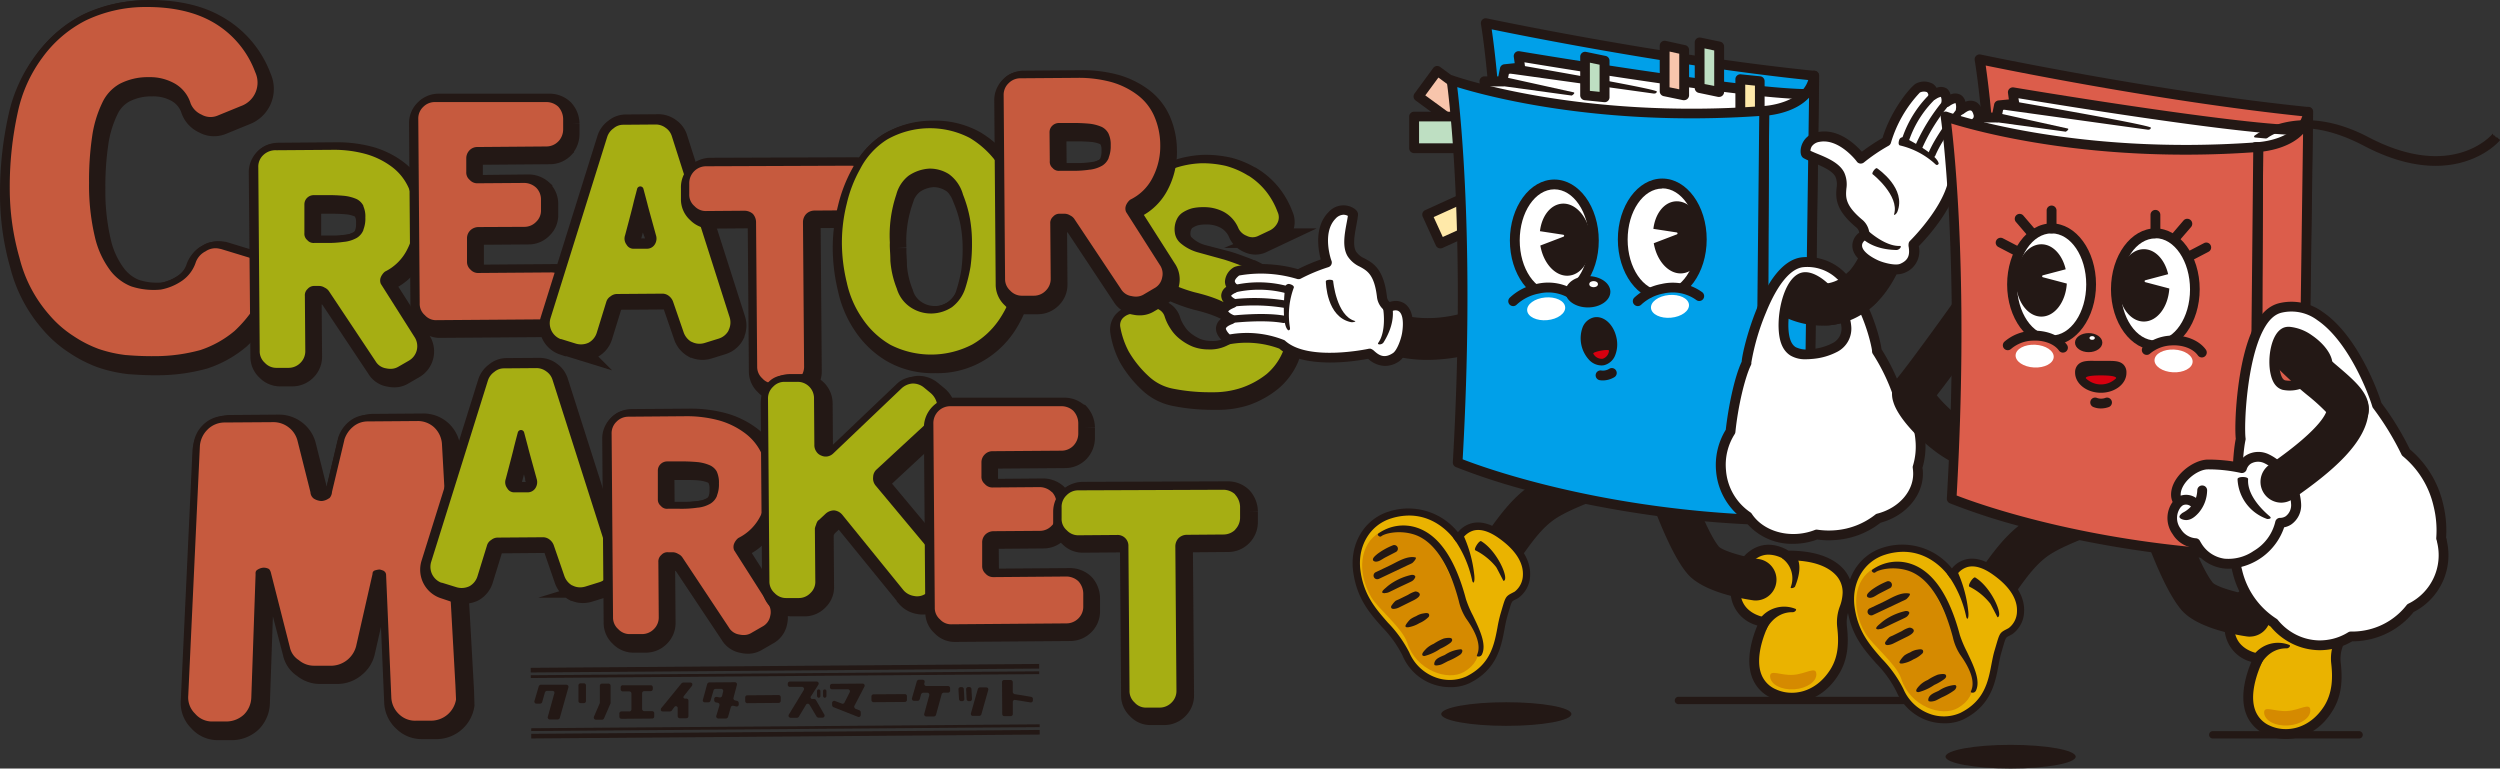 <svg xmlns="http://www.w3.org/2000/svg" viewBox="0 0 581.9 178.88"><rect x="0" y="0" width="581.9" height="178.88" fill="#333333" stroke="none"/><defs><style>.cls-1,.cls-4,.cls-5{fill:#231815;}.cls-1,.cls-15,.cls-2,.cls-3,.cls-4{stroke:#231815;}.cls-1{stroke-miterlimit:10;}.cls-1,.cls-4{stroke-width:4.55px;}.cls-2{fill:#a6ae13;}.cls-15,.cls-2,.cls-3,.cls-4{stroke-linecap:round;stroke-linejoin:round;}.cls-2,.cls-3{stroke-width:1.52px;}.cls-3{fill:#c65a3e;}.cls-6{fill:#f8c5ac;}.cls-7{fill:#bedfc2;}.cls-8{fill:#ffe9a9;}.cls-9{fill:#eab300;}.cls-10{fill:#d58a00;}.cls-11,.cls-15{fill:#fff;}.cls-12{fill:#00a0e9;}.cls-13{fill:#d7000f;}.cls-14{fill:#dc5d4b;}.cls-15{stroke-width:2.28px;}</style></defs><g id="レイヤー_2" data-name="レイヤー 2"><g id="triming"><path class="cls-1" d="M301.14,76.84a15.57,15.57,0,0,0-1.38-6.43,16,16,0,0,0-3.43-4.52l-.05,0a21.8,21.8,0,0,0-4.76-3.07l-.07,0c-2.22-.89-4.05-1.56-5.66-2.06l-6.1-1.59A9.78,9.78,0,0,1,275.91,57a3.14,3.14,0,0,1-1.06-2,4.68,4.68,0,0,1,.32-2.45l.06-.12a2.93,2.93,0,0,1,1.1-1.31,7,7,0,0,1,2-.9,10.4,10.4,0,0,1,2.44-.24,9,9,0,0,1,4.36,1,6.92,6.92,0,0,1,3.12,3.5,4.22,4.22,0,0,0,2.27,2.1,3.73,3.73,0,0,0,3.16.1l2.65-1.25a4.69,4.69,0,0,0,2.32-2.09,3.58,3.58,0,0,0,.07-3.23,18.13,18.13,0,0,0-2.81-5,17.29,17.29,0,0,0-4.33-3.85l-.07,0a20.2,20.2,0,0,0-5.29-2.3,24.73,24.73,0,0,0-5.91-.65h0a22.33,22.33,0,0,0-6.84,1.31,16.83,16.83,0,0,0-5.78,3.33,14.49,14.49,0,0,0-3.86,5.18,16.32,16.32,0,0,0-1.26,6.51s0,.07,0,.1a15,15,0,0,0,1.27,5.25,10.61,10.61,0,0,0,3.58,4.58,29.15,29.15,0,0,0,5,3.08,37.21,37.21,0,0,0,6,2.23c5,1.18,7.34,2.48,8.42,3.33A4.89,4.89,0,0,1,289,76.32,4.38,4.38,0,0,1,287.3,80a8.16,8.16,0,0,1-5.41,1.63,9.25,9.25,0,0,1-3.29-.6,11.56,11.56,0,0,1-2.86-1.7,8.51,8.51,0,0,1-2-2.25,10,10,0,0,1-1.25-2.6,3.48,3.48,0,0,0-1.62-2,3.22,3.22,0,0,0-2.65-.41l-4.94,1.43a4.2,4.2,0,0,0-1.86,1.16l-.09.1a3.22,3.22,0,0,0-.62,2.54,19.58,19.58,0,0,0,2,6,25.23,25.23,0,0,0,4.84,6,12.22,12.22,0,0,0,6.11,3,44.22,44.22,0,0,0,8.29.82h0l1.23,0A21.16,21.16,0,0,0,290,92.12,20.27,20.27,0,0,0,296,88.79,14.41,14.41,0,0,0,300,83.48,15.47,15.47,0,0,0,301.14,76.84Z"/><path class="cls-2" d="M300.49,75.77a15.57,15.57,0,0,0-1.39-6.43,16.16,16.16,0,0,0-3.42-4.52l-.06,0a21.51,21.51,0,0,0-4.75-3.07l-.07,0c-2.22-.89-4.05-1.56-5.67-2.06L279,58A9.84,9.84,0,0,1,275.25,56a3.13,3.13,0,0,1-1.05-2,4.68,4.68,0,0,1,.32-2.45l.06-.12a3,3,0,0,1,1.09-1.31,7.07,7.07,0,0,1,2-.9,10.31,10.31,0,0,1,2.43-.24,9,9,0,0,1,4.37,1,6.91,6.91,0,0,1,3.11,3.5,4.24,4.24,0,0,0,2.28,2.1,3.73,3.73,0,0,0,3.16.1l2.64-1.25A4.71,4.71,0,0,0,298,52.27a3.62,3.62,0,0,0,.07-3.23,18.13,18.13,0,0,0-2.81-5,17.53,17.53,0,0,0-4.34-3.85l-.06,0a20.35,20.35,0,0,0-5.29-2.3,24.79,24.79,0,0,0-5.91-.65h0a22.39,22.39,0,0,0-6.85,1.31A17,17,0,0,0,267,41.82,14.49,14.49,0,0,0,263.18,47a16.14,16.14,0,0,0-1.25,6.51v.1a15.27,15.27,0,0,0,1.27,5.25,10.63,10.63,0,0,0,3.59,4.58,28.41,28.41,0,0,0,5,3.08,36.87,36.87,0,0,0,6,2.23c5,1.18,7.34,2.47,8.42,3.33a4.93,4.93,0,0,1,2.09,3.17,4.4,4.4,0,0,1-1.7,3.69,8.17,8.17,0,0,1-5.42,1.63,9.25,9.25,0,0,1-3.29-.6,11.52,11.52,0,0,1-2.85-1.7,8.71,8.71,0,0,1-2-2.25,10.44,10.44,0,0,1-1.24-2.6,3.48,3.48,0,0,0-1.62-2,3.23,3.23,0,0,0-2.65-.41l-4.95,1.42a4.23,4.23,0,0,0-1.85,1.17l-.09.1a3.2,3.2,0,0,0-.63,2.54,20.14,20.14,0,0,0,2.05,5.95,25.3,25.3,0,0,0,4.85,6,12.19,12.19,0,0,0,6.1,3.05,44.31,44.31,0,0,0,8.3.82h0l1.23,0a21.16,21.16,0,0,0,6.68-1.08,20.39,20.39,0,0,0,6.09-3.33,14.48,14.48,0,0,0,3.92-5.32A15.55,15.55,0,0,0,300.49,75.77Z"/><path class="cls-1" d="M11.61,75.14a26.18,26.18,0,0,0,5.86,5.13,28.55,28.55,0,0,0,6,3.07,31.29,31.29,0,0,0,6.57,1.48l.14,0c2.29.19,4.45.27,6.59.25a40.84,40.84,0,0,0,10.84-1.48A25,25,0,0,0,55.84,79a29.59,29.59,0,0,0,4.6-5.4,22.87,22.87,0,0,0,3.24-6.8,4.27,4.27,0,0,0-.23-3.48A4.87,4.87,0,0,0,60.24,61l-8-2.44-.12,0a4.85,4.85,0,0,0-3.92.67,5.41,5.41,0,0,0-2.59,2.93,7.57,7.57,0,0,1-3,4A12.08,12.08,0,0,1,38.1,68a16,16,0,0,1-6.53-.71,10.55,10.55,0,0,1-4.33-3.2,19.89,19.89,0,0,1-3.64-7.7A51.32,51.32,0,0,1,22.25,44a69.26,69.26,0,0,1,.69-10.55,26.19,26.19,0,0,1,2.28-7.67A8.9,8.9,0,0,1,29,21.64a13.37,13.37,0,0,1,6.45-1.48,10.92,10.92,0,0,1,5.67,1.39,7.3,7.3,0,0,1,3.35,4.24,5.55,5.55,0,0,0,2.89,3,5,5,0,0,0,4.34.28l5.45-2.23A6.53,6.53,0,0,0,60.88,18,23.08,23.08,0,0,0,50.78,6C46.49,3.46,41,2.23,34.57,2.28A33,33,0,0,0,20.34,5.51,29.15,29.15,0,0,0,10,14.39,33.37,33.37,0,0,0,4.2,27.23,81,81,0,0,0,2.28,45.14,59.68,59.68,0,0,0,4.57,61.66,32.58,32.58,0,0,0,11.61,75.14Z"/><path class="cls-3" d="M10.85,73.73a26.14,26.14,0,0,0,5.85,5.13,28.55,28.55,0,0,0,6,3.07,31.39,31.39,0,0,0,6.58,1.48l.13,0c2.29.19,4.45.27,6.59.25A40.84,40.84,0,0,0,46.88,82.2a25,25,0,0,0,8.2-4.58,30,30,0,0,0,4.6-5.4,23.24,23.24,0,0,0,3.24-6.8,4.31,4.31,0,0,0-.23-3.48,4.93,4.93,0,0,0-3.21-2.32l-8-2.44-.11,0a4.84,4.84,0,0,0-3.92.67,5.37,5.37,0,0,0-2.59,2.93,7.63,7.63,0,0,1-3,4,12,12,0,0,1-4.54,1.87,16,16,0,0,1-6.53-.71,10.68,10.68,0,0,1-4.33-3.2A19.89,19.89,0,0,1,22.83,55a51.31,51.31,0,0,1-1.34-12.41A69.35,69.35,0,0,1,22.18,32a25.89,25.89,0,0,1,2.27-7.67,9,9,0,0,1,3.74-4.13,13.37,13.37,0,0,1,6.45-1.48,10.92,10.92,0,0,1,5.67,1.39,7.26,7.26,0,0,1,3.35,4.24,5.58,5.58,0,0,0,2.89,3,5,5,0,0,0,4.34.28l5.46-2.23a6.54,6.54,0,0,0,3.76-8.89A23.08,23.08,0,0,0,50,4.54C45.72,2.06,40.27.82,33.8.87A32.91,32.91,0,0,0,19.58,4.1,29.19,29.19,0,0,0,9.22,13,33.52,33.52,0,0,0,3.43,25.82,81.58,81.58,0,0,0,1.51,43.73a59.67,59.67,0,0,0,2.3,16.52A32.34,32.34,0,0,0,10.85,73.73Z"/><path class="cls-4" d="M65.31,87.66l2.7,0a4.62,4.62,0,0,0,3.37-1.43,4.51,4.51,0,0,0,1.31-3.32l-.1-12.8a1.17,1.17,0,0,1,.38-1l.11-.12a1.19,1.19,0,0,1,1-.39h1.12a1.77,1.77,0,0,1,.88.31,1.58,1.58,0,0,1,.71.55l10.85,16.3a4.11,4.11,0,0,0,3,2,5,5,0,0,0,1.19.13A4.06,4.06,0,0,0,94,87.24l2.41-1.39A4.65,4.65,0,0,0,98,79.24L90.19,67a1.22,1.22,0,0,1,0-.86,2.57,2.57,0,0,1,.69-1,12.14,12.14,0,0,0,5.46-5.49,16.56,16.56,0,0,0,1.82-7.87,17.72,17.72,0,0,0-1.5-7.1,13.21,13.21,0,0,0-4.18-5.2,19.28,19.28,0,0,0-6.3-3.09,29.41,29.41,0,0,0-8-1l-13.32.11a4.61,4.61,0,0,0-3.28,1.33,4.49,4.49,0,0,0-1.4,3.42L60.56,83A4.31,4.31,0,0,0,62,86.28,4.36,4.36,0,0,0,65.31,87.66Zm7.17-32.08,0-6.72a1.35,1.35,0,0,1,.43-1,1.47,1.47,0,0,1,1-.38l2.84,0a38.92,38.92,0,0,1,4.2.16,9.23,9.23,0,0,1,2.62.7,2.8,2.8,0,0,1,1.14,1.09l0,.09a5.14,5.14,0,0,1,.44,2.42,6.22,6.22,0,0,1-.44,2.64.2.2,0,0,1,0,.08,3,3,0,0,1-1.17,1.35,6.74,6.74,0,0,1-2.46.82H81a24.17,24.17,0,0,1-4.16.27l-2.83,0a1.12,1.12,0,0,1-.93-.31,1.42,1.42,0,0,0-.25-.24A1.15,1.15,0,0,1,72.48,55.58Z"/><path class="cls-2" d="M64.44,86.38l2.7,0a4.64,4.64,0,0,0,3.37-1.43,4.55,4.55,0,0,0,1.31-3.33l-.1-12.79a1.19,1.19,0,0,1,.38-1l.11-.12a1.25,1.25,0,0,1,1-.39h1.12a1.71,1.71,0,0,1,.88.3,1.64,1.64,0,0,1,.71.56l10.85,16.3a4.17,4.17,0,0,0,2.95,2,5.55,5.55,0,0,0,1.19.13A4.24,4.24,0,0,0,93.13,86l2.41-1.39A4.64,4.64,0,0,0,97.1,78L89.32,65.72a1.27,1.27,0,0,1,0-.86,2.68,2.68,0,0,1,.7-1,12.14,12.14,0,0,0,5.46-5.49,16.59,16.59,0,0,0,1.82-7.87,17.72,17.72,0,0,0-1.5-7.1,13.17,13.17,0,0,0-4.18-5.21,19.25,19.25,0,0,0-6.3-3.08,28.63,28.63,0,0,0-7.6-1l-13.32.1a4.89,4.89,0,0,0-3.65,1.34A4.46,4.46,0,0,0,59.36,39l.33,42.67A4.34,4.34,0,0,0,61.12,85,4.39,4.39,0,0,0,64.44,86.38ZM71.61,54.3l0-6.73a1.35,1.35,0,0,1,.43-1,1.44,1.44,0,0,1,1-.39l2.84,0a38.92,38.92,0,0,1,4.2.16,9.19,9.19,0,0,1,2.62.69,2.86,2.86,0,0,1,1.14,1.09,1,1,0,0,0,0,.1,5.09,5.09,0,0,1,.44,2.41,6.19,6.19,0,0,1-.44,2.64.36.36,0,0,1,0,.09,3,3,0,0,1-1.17,1.35,6.91,6.91,0,0,1-2.46.81l-.1,0a25.26,25.26,0,0,1-4.16.27l-2.83,0a1.15,1.15,0,0,1-.93-.3,1.48,1.48,0,0,0-.25-.25A1.14,1.14,0,0,1,71.61,54.3Z"/><path class="cls-1" d="M99.24,75a4.21,4.21,0,0,0,3.32,1.37l26.65-.2a4.69,4.69,0,0,0,3.36-1.43,4.59,4.59,0,0,0,1.32-3.32l0-3a5,5,0,0,0-1.27-3.27,1.06,1.06,0,0,0-.15-.15,4.86,4.86,0,0,0-3.33-1.26l-16.88.13a1.64,1.64,0,0,1-1.26-.51l-.11-.11a1.61,1.61,0,0,1-.53-1.25l0-5.4a1.82,1.82,0,0,1,.54-1.35,2,2,0,0,1,1.33-.55l10.75-.08a4.48,4.48,0,0,0,3.36-1.43,4.31,4.31,0,0,0,1.32-3.32l0-2.31a4.57,4.57,0,0,0-1.37-3.37l0-.05a4.88,4.88,0,0,0-3.33-1.26L112,43a1.6,1.6,0,0,1-1.26-.51.52.52,0,0,0-.11-.1,1.49,1.49,0,0,1-.52-1.25l0-3.17a1.9,1.9,0,0,1,.56-1.38,1.71,1.71,0,0,1,1.31-.51l16-.13a4.61,4.61,0,0,0,3.36-1.43s0,0,0-.05a4.79,4.79,0,0,0,1.27-3.27l0-2.44a5.11,5.11,0,0,0-1.27-3.26.71.71,0,0,0-.15-.15,4.8,4.8,0,0,0-3.32-1.27H102.16a4.52,4.52,0,0,0-3.28,1.34,4.46,4.46,0,0,0-1.4,3.41l.33,42.87A4.22,4.22,0,0,0,99.24,75Z"/><path class="cls-3" d="M98.37,73.91a4.21,4.21,0,0,0,3.32,1.37l26.65-.2a4.69,4.69,0,0,0,3.36-1.43A4.59,4.59,0,0,0,133,70.33l0-3a5.11,5.11,0,0,0-1.27-3.26l-.15-.16a4.9,4.9,0,0,0-3.34-1.26l-16.88.13a1.6,1.6,0,0,1-1.26-.51l-.11-.11a1.61,1.61,0,0,1-.53-1.25l0-5.4a1.82,1.82,0,0,1,.54-1.35,2,2,0,0,1,1.33-.55L122,53.56a4.52,4.52,0,0,0,3.37-1.43,4.34,4.34,0,0,0,1.31-3.32l0-2.31a4.62,4.62,0,0,0-1.36-3.37l-.06-.05A4.88,4.88,0,0,0,122,41.82l-10.82.08a1.57,1.57,0,0,1-1.26-.51l-.1-.1a1.46,1.46,0,0,1-.53-1.25l0-3.17a1.9,1.9,0,0,1,.56-1.38,1.73,1.73,0,0,1,1.31-.51l16-.13a4.6,4.6,0,0,0,3.36-1.43l.06-.05a4.83,4.83,0,0,0,1.26-3.27l0-2.44a5.11,5.11,0,0,0-1.27-3.26,1,1,0,0,0-.14-.15A4.84,4.84,0,0,0,127,23H101.29A4.52,4.52,0,0,0,98,24.32a4.46,4.46,0,0,0-1.4,3.41l.33,42.88A4.21,4.21,0,0,0,98.37,73.91Z"/><path class="cls-1" d="M131.07,80.32l.07,0,3.23,1a4.94,4.94,0,0,0,3.58-.21l.15-.08a4.74,4.74,0,0,0,2.2-2.79l2.19-7.09a1.45,1.45,0,0,1,.62-.85.71.71,0,0,0,.14-.1,1.6,1.6,0,0,1,1-.37l10.55-.08a1.72,1.72,0,0,1,1.07.37,2.12,2.12,0,0,1,.71.94l2.48,7.19A4.89,4.89,0,0,0,161.34,81l.08,0a4.55,4.55,0,0,0,2.12.49,4.81,4.81,0,0,0,1.44-.23l3.22-1a4.67,4.67,0,0,0,2.8-2.36l0-.08a4.73,4.73,0,0,0,.23-3.52L157.76,32.15A4.39,4.39,0,0,0,156,29.77a4.57,4.57,0,0,0-2.81-.91l-7.52.06a4.21,4.21,0,0,0-2.7,1,4.64,4.64,0,0,0-1.73,2.36l-13.2,42.2a4.73,4.73,0,0,0,3,5.87Zm15.8-24.68c1.23-4.62,1.75-6.64,1.93-7.43.13-.55.34-1.37.64-2.48.07-.29.16-.6.24-.94l.91,3.43c.14.63.82,3,2,7.34a1.76,1.76,0,0,1-.17,1.56,1.34,1.34,0,0,1-1.27.65l-2.9,0a1.08,1.08,0,0,1-1.11-.57.61.61,0,0,0-.07-.1A1.55,1.55,0,0,1,146.87,55.64Z"/><path class="cls-2" d="M130.42,79.68l.07,0,3.23,1a4.94,4.94,0,0,0,3.58-.21l.15-.08a4.74,4.74,0,0,0,2.2-2.79l2.19-7.09a1.45,1.45,0,0,1,.62-.85.71.71,0,0,0,.14-.1,1.6,1.6,0,0,1,1-.37l10.55-.08a1.66,1.66,0,0,1,1.07.37,2.2,2.2,0,0,1,.71.94l2.48,7.19a4.89,4.89,0,0,0,2.24,2.67l.08,0a4.67,4.67,0,0,0,2.12.49,4.81,4.81,0,0,0,1.44-.23l3.22-1a4.67,4.67,0,0,0,2.8-2.36l0-.08a4.73,4.73,0,0,0,.23-3.52L157.11,31.51a4.44,4.44,0,0,0-1.74-2.38,4.57,4.57,0,0,0-2.81-.91l-7.52.06a4.15,4.15,0,0,0-2.7,1,4.64,4.64,0,0,0-1.73,2.36l-13.2,42.2a4.73,4.73,0,0,0,3,5.87ZM146.22,55c1.23-4.62,1.75-6.64,1.93-7.43.13-.55.34-1.37.64-2.48.07-.29.16-.61.24-.94l.91,3.43c.14.63.81,3,2,7.34a1.76,1.76,0,0,1-.17,1.56,1.36,1.36,0,0,1-1.27.65l-2.9,0a1.08,1.08,0,0,1-1.11-.57l-.07-.1A1.55,1.55,0,0,1,146.22,55Z"/><path class="cls-1" d="M202.42,40.15a4.8,4.8,0,0,0-3.33-1.27L165.45,39a4.52,4.52,0,0,0-3.28,1.34,4.46,4.46,0,0,0-1.4,3.41l0,2.51a4.23,4.23,0,0,0,1.45,3.33,4.34,4.34,0,0,0,3.3,1.35l8.9-.07a2.27,2.27,0,0,1,1.37.5,2.32,2.32,0,0,1,.53,1.37l.26,33.63a4.36,4.36,0,0,0,1.4,3.28,4.21,4.21,0,0,0,3.35,1.4l3,0a4.6,4.6,0,0,0,3.36-1.43A4.49,4.49,0,0,0,189,86.29l-.26-33.57a2,2,0,0,1,.56-1.38,2,2,0,0,1,1.3-.52l8.58-.06a4.68,4.68,0,0,0,3.36-1.43l.06-.06A4.74,4.74,0,0,0,203.86,46l0-2.44a5.11,5.11,0,0,0-1.27-3.26Z"/><path class="cls-3" d="M201.34,39.08A4.85,4.85,0,0,0,198,37.81l-33.65.13a4.69,4.69,0,0,0-4.68,4.76l0,2.5a4.22,4.22,0,0,0,1.46,3.33,4.32,4.32,0,0,0,3.3,1.35l8.9-.07a2.23,2.23,0,0,1,1.37.51,2.19,2.19,0,0,1,.52,1.36l.26,33.63a4.33,4.33,0,0,0,1.4,3.28,4.2,4.2,0,0,0,3.36,1.4l3,0a4.62,4.62,0,0,0,3.37-1.43,4.51,4.51,0,0,0,1.31-3.32l-.26-33.57a2,2,0,0,1,.57-1.37,2,2,0,0,1,1.3-.53l8.57-.06a4.64,4.64,0,0,0,3.37-1.43l0-.06a4.69,4.69,0,0,0,1.26-3.27l0-2.44a5.06,5.06,0,0,0-1.27-3.26Z"/><path class="cls-1" d="M201,75.91a20.42,20.42,0,0,0,6.76,6.3,19.1,19.1,0,0,0,9.91,2.37,18.81,18.81,0,0,0,9.85-2.44A19.67,19.67,0,0,0,234.15,76a25.93,25.93,0,0,0,3.71-8.76,43.42,43.42,0,0,0,1.08-10,41.2,41.2,0,0,0-1.31-9.64,26.2,26.2,0,0,0-3.9-8.61A22,22,0,0,0,227,32.73a19.22,19.22,0,0,0-9.85-2.37A19.51,19.51,0,0,0,207,33.08l0,0a18.37,18.37,0,0,0-6.57,7.16,31.53,31.53,0,0,0-3.17,8.2,38,38,0,0,0-1.16,9,41.06,41.06,0,0,0,1.16,9.75A24,24,0,0,0,201,75.91Zm9.22-29.11a7.31,7.31,0,0,1,2.58-4,8.69,8.69,0,0,1,4.32-1.51,7.57,7.57,0,0,1,4.17,1.15q1.84,1.09,3,4.4a28,28,0,0,1,1.56,5.35,32.12,32.12,0,0,1,.49,5.62,38.87,38.87,0,0,1-.34,5.4A35.69,35.69,0,0,1,224.85,68a7.32,7.32,0,0,1-7.12,5.5,7.75,7.75,0,0,1-4.54-1.34,7.08,7.08,0,0,1-2.88-3.94A21.39,21.39,0,0,1,208.83,62c0-1.25-.09-2.25-.12-3s0-1,0-1.26A28.77,28.77,0,0,1,210.23,46.8Z"/><path class="cls-2" d="M200.14,74.63a20.52,20.52,0,0,0,6.76,6.3,21.58,21.58,0,0,0,19.76-.07,19.6,19.6,0,0,0,6.62-6.16A26,26,0,0,0,237,66a43.54,43.54,0,0,0,1.08-10,41.13,41.13,0,0,0-1.31-9.64,26.11,26.11,0,0,0-3.9-8.61,22.12,22.12,0,0,0-6.76-6.3,20.94,20.94,0,0,0-20,.36h0A18.33,18.33,0,0,0,199.53,39a31,31,0,0,0-3.17,8.2,38,38,0,0,0-1.16,9,40.47,40.47,0,0,0,1.16,9.74A24.1,24.1,0,0,0,200.14,74.63Zm9.21-29.12a7.45,7.45,0,0,1,2.59-4,8.74,8.74,0,0,1,4.32-1.5,7.51,7.51,0,0,1,4.17,1.14,8,8,0,0,1,3,4.4A28.14,28.14,0,0,1,225,50.93a31.16,31.16,0,0,1,.48,5.62,37.16,37.16,0,0,1-.33,5.39A35.84,35.84,0,0,1,224,66.72a8.23,8.23,0,0,1-2.87,4.16,8.12,8.12,0,0,1-4.25,1.33,7.74,7.74,0,0,1-4.54-1.33,7.14,7.14,0,0,1-2.88-3.95A21.34,21.34,0,0,1,208,60.67c0-1.26-.09-2.25-.12-3s0-1,0-1.26A29,29,0,0,1,209.35,45.51Z"/><path class="cls-4" d="M238.8,70.87l2.71,0a4.6,4.6,0,0,0,3.36-1.43,4.48,4.48,0,0,0,1.32-3.32l-.1-12.8a1.17,1.17,0,0,1,.37-1l.12-.12a1.14,1.14,0,0,1,1-.39h1.12a1.79,1.79,0,0,1,.89.31,1.52,1.52,0,0,1,.7.55L261.12,69a4.13,4.13,0,0,0,3,2,4.9,4.9,0,0,0,1.18.13,4.06,4.06,0,0,0,2.23-.65l2.41-1.39a4.25,4.25,0,0,0,2.24-3,4.31,4.31,0,0,0-.67-3.56l-7.79-12.23a1.3,1.3,0,0,1,0-.87,2.54,2.54,0,0,1,.7-1,12.14,12.14,0,0,0,5.45-5.5A16.56,16.56,0,0,0,271.67,35a17.72,17.72,0,0,0-1.5-7.1,13.27,13.27,0,0,0-4.17-5.2,19.37,19.37,0,0,0-6.3-3.09,29.54,29.54,0,0,0-8-1l-13.32.11a4.54,4.54,0,0,0-3.27,1.34,4.46,4.46,0,0,0-1.41,3.41l.33,42.67a4.31,4.31,0,0,0,1.43,3.3A4.37,4.37,0,0,0,238.8,70.87ZM246,38.79l-.06-6.72a1.34,1.34,0,0,1,.44-1.05,1.45,1.45,0,0,1,1-.38l2.83,0a39.24,39.24,0,0,1,4.2.15,9.23,9.23,0,0,1,2.62.7,2.73,2.73,0,0,1,1.14,1.09l.05.09a5.14,5.14,0,0,1,.44,2.42,6.36,6.36,0,0,1-.45,2.64l0,.08A3,3,0,0,1,257,39.14a6.76,6.76,0,0,1-2.45.82h-.11a24.12,24.12,0,0,1-4.15.27l-2.84,0a1.14,1.14,0,0,1-.93-.31,1.14,1.14,0,0,0-.25-.24A1.15,1.15,0,0,1,246,38.79Z"/><path class="cls-3" d="M237.93,69.59l2.71,0A4.6,4.6,0,0,0,244,68.14a4.55,4.55,0,0,0,1.32-3.32l-.1-12.8a1.2,1.2,0,0,1,.37-1l.12-.12a1.2,1.2,0,0,1,1-.39h1.12a1.73,1.73,0,0,1,.89.3,1.65,1.65,0,0,1,.7.56l10.85,16.3a4.19,4.19,0,0,0,3,2,5.4,5.4,0,0,0,1.18.13,4.24,4.24,0,0,0,2.23-.65L269,67.78a4.27,4.27,0,0,0,2.24-3,4.34,4.34,0,0,0-.67-3.57l-7.79-12.23a1.27,1.27,0,0,1,0-.86,2.68,2.68,0,0,1,.7-1A12.12,12.12,0,0,0,269,41.62a16.59,16.59,0,0,0,1.82-7.87,17.72,17.72,0,0,0-1.5-7.1,13.13,13.13,0,0,0-4.17-5.2,19.17,19.17,0,0,0-6.3-3.09,29.54,29.54,0,0,0-8-1l-13.32.1a4.58,4.58,0,0,0-3.27,1.34,4.47,4.47,0,0,0-1.41,3.42l.33,42.67a4.34,4.34,0,0,0,1.43,3.3A4.41,4.41,0,0,0,237.93,69.59Zm7.18-32.08-.06-6.73a1.32,1.32,0,0,1,.44-1,1.46,1.46,0,0,1,1-.39l2.83,0a38.92,38.92,0,0,1,4.2.16,9.19,9.19,0,0,1,2.62.69,2.79,2.79,0,0,1,1.14,1.09.31.31,0,0,0,.05.1,5.23,5.23,0,0,1,.44,2.41,6.33,6.33,0,0,1-.45,2.64l0,.09a3,3,0,0,1-1.18,1.35,6.92,6.92,0,0,1-2.45.81l-.11,0a25.21,25.21,0,0,1-4.15.27l-2.84,0a1.13,1.13,0,0,1-.93-.3,1.18,1.18,0,0,0-.25-.25A1.14,1.14,0,0,1,245.11,37.51Z"/><path class="cls-1" d="M108.06,160.71l-3.13-56.1a6.62,6.62,0,0,0-2-4.36,6.37,6.37,0,0,0-4.48-1.73l-11.58.09a6,6,0,0,0-3.92,1.45l-.07.06a7.23,7.23,0,0,0-2.18,3.36s0,.06,0,.09l-2.89,12.14,0,.12a1.56,1.56,0,0,1-.3.78l-.16.09a2.5,2.5,0,0,1-1.23.44,2.93,2.93,0,0,1-1.36-.44,1.15,1.15,0,0,1-.44-.84l0-.11-3-11.93a6.43,6.43,0,0,0-2.42-3.71,6.53,6.53,0,0,0-4-1.33l-11.4.09a6.32,6.32,0,0,0-4.37,1.8l-.06.07a6.62,6.62,0,0,0-2,4.26l-2.72,58.15a6,6,0,0,0,1.8,4.77A5.91,5.91,0,0,0,50.87,170l3.25,0a6.79,6.79,0,0,0,4.39-1.74l.14-.13a6.63,6.63,0,0,0,1.89-4.38l1-28.76a1.57,1.57,0,0,1,0-.37,2.34,2.34,0,0,1,1.06-.42l.1,0a2.09,2.09,0,0,1,.72.16,1.58,1.58,0,0,1,.22.56L68.09,152a5.44,5.44,0,0,0,2.39,3.48,6.18,6.18,0,0,0,3.89,1.44l4.34,0a6.51,6.51,0,0,0,4-1.53A6.42,6.42,0,0,0,85,151.83l3.85-16.94a1.15,1.15,0,0,0,0-.19l0,0a3.8,3.8,0,0,1,.84-.17,3.43,3.43,0,0,1,.61.19l.08.06a.36.36,0,0,1,.11.3l1.22,28.63A6.46,6.46,0,0,0,93.83,168a6.1,6.1,0,0,0,4.42,1.76l3.53,0a6.66,6.66,0,0,0,6.38-5.63Z"/><path class="cls-3" d="M106.76,159.43l-3.13-56.1a6.62,6.62,0,0,0-2-4.36,6.38,6.38,0,0,0-4.49-1.73l-11.57.09a6,6,0,0,0-3.92,1.45l-.07.06a7.23,7.23,0,0,0-2.18,3.36s0,.06,0,.09l-2.89,12.14,0,.12a1.56,1.56,0,0,1-.3.78l-.16.09a2.53,2.53,0,0,1-1.23.44,2.93,2.93,0,0,1-1.36-.44,1.18,1.18,0,0,1-.44-.84l0-.11-3-11.93a6.43,6.43,0,0,0-2.42-3.71,6.53,6.53,0,0,0-4-1.33l-11.4.08a6.36,6.36,0,0,0-4.37,1.81l-.06.06a6.73,6.73,0,0,0-2,4.27l-2.71,58.15a6,6,0,0,0,1.8,4.77,5.91,5.91,0,0,0,4.72,2.05l3.25,0a6.79,6.79,0,0,0,4.39-1.74l.14-.13a6.63,6.63,0,0,0,1.89-4.38l1-28.76a1.57,1.57,0,0,1,0-.37,2.34,2.34,0,0,1,1.06-.42l.1,0a1.82,1.82,0,0,1,.72.16,1.58,1.58,0,0,1,.22.56l4.37,17.18a5.43,5.43,0,0,0,2.39,3.48,6.18,6.18,0,0,0,3.89,1.44l4.34,0a6.84,6.84,0,0,0,6.28-5.08l3.85-16.94a1.15,1.15,0,0,0,0-.19l0,0a4.36,4.36,0,0,1,.84-.18,4.86,4.86,0,0,1,.61.2l.07.06a.34.34,0,0,1,.12.3l1.22,28.63a6.46,6.46,0,0,0,2.09,4.34A6.1,6.1,0,0,0,97,168.5l3.53,0a6.66,6.66,0,0,0,6.38-5.63Z"/><path class="cls-1" d="M103.29,137l.07,0,3.23,1a4.94,4.94,0,0,0,3.58-.21l.16-.08a4.74,4.74,0,0,0,2.2-2.79l2.19-7.09a1.41,1.41,0,0,1,.62-.85l.14-.1a1.54,1.54,0,0,1,1-.36l10.55-.09a1.74,1.74,0,0,1,1.07.37,2.2,2.2,0,0,1,.71.94l2.48,7.19a4.85,4.85,0,0,0,2.24,2.67l.08,0a4.52,4.52,0,0,0,2.12.49,4.86,4.86,0,0,0,1.44-.23l3.22-1a4.65,4.65,0,0,0,2.79-2.36.2.2,0,0,0,0-.08,4.69,4.69,0,0,0,.24-3.52L130,88.85a4.44,4.44,0,0,0-1.74-2.38,4.5,4.5,0,0,0-2.81-.9l-7.52.05a4.19,4.19,0,0,0-2.7,1A4.68,4.68,0,0,0,113.49,89l-13.2,42.2a4.71,4.71,0,0,0,3,5.87Zm15.81-24.68c1.22-4.62,1.75-6.64,1.93-7.43.13-.54.34-1.37.63-2.48.08-.29.16-.6.25-.94l.91,3.43c.14.63.81,3,2,7.34a1.79,1.79,0,0,1-.17,1.56,1.34,1.34,0,0,1-1.27.65l-2.91,0a1,1,0,0,1-1.1-.57l-.07-.1A1.53,1.53,0,0,1,119.1,112.34Z"/><path class="cls-2" d="M102.64,136.38l.07,0,3.23,1a4.94,4.94,0,0,0,3.58-.21.8.8,0,0,0,.16-.08,4.74,4.74,0,0,0,2.2-2.79l2.19-7.09a1.41,1.41,0,0,1,.62-.85l.14-.1a1.6,1.6,0,0,1,1-.37l10.55-.08a1.69,1.69,0,0,1,1.06.37,2.14,2.14,0,0,1,.72.94l2.48,7.19a4.89,4.89,0,0,0,2.24,2.67l.08,0a4.52,4.52,0,0,0,2.12.49,4.86,4.86,0,0,0,1.44-.23l3.22-1a4.68,4.68,0,0,0,2.79-2.36.2.2,0,0,0,0-.08,4.74,4.74,0,0,0,.24-3.52L129.34,88.21a4.44,4.44,0,0,0-1.74-2.38,4.57,4.57,0,0,0-2.81-.91l-7.52.06a4.19,4.19,0,0,0-2.7,1,4.64,4.64,0,0,0-1.73,2.36l-13.2,42.2a4.71,4.71,0,0,0,3,5.87Zm15.81-24.68c1.22-4.62,1.75-6.64,1.92-7.43.14-.55.35-1.37.64-2.48.08-.29.16-.6.25-.94l.91,3.43c.14.63.81,3,2,7.34a1.79,1.79,0,0,1-.17,1.56,1.34,1.34,0,0,1-1.27.65l-2.91,0a1.06,1.06,0,0,1-1.1-.57l-.07-.1A1.53,1.53,0,0,1,118.45,111.7Z"/><path class="cls-4" d="M147.58,149.64l2.71,0a4.61,4.61,0,0,0,3.36-1.43,4.52,4.52,0,0,0,1.32-3.32l-.1-12.79a1.18,1.18,0,0,1,.37-1l.12-.12a1.2,1.2,0,0,1,1-.39h1.12a1.74,1.74,0,0,1,.88.31,1.5,1.5,0,0,1,.71.56l10.85,16.29a4.13,4.13,0,0,0,3,2,5.42,5.42,0,0,0,1.18.14,4.16,4.16,0,0,0,2.23-.66l2.41-1.39a4.23,4.23,0,0,0,2.24-3,4.32,4.32,0,0,0-.67-3.56L172.46,129a1.27,1.27,0,0,1,0-.86,2.51,2.51,0,0,1,.7-1,12.12,12.12,0,0,0,5.45-5.49,16.59,16.59,0,0,0,1.82-7.87,17.68,17.68,0,0,0-1.5-7.1,13.17,13.17,0,0,0-4.18-5.21,19.16,19.16,0,0,0-6.3-3.08,29.41,29.41,0,0,0-8-1l-13.32.1a4.58,4.58,0,0,0-3.28,1.34,4.46,4.46,0,0,0-1.4,3.41l.33,42.68a4.34,4.34,0,0,0,1.43,3.3A4.41,4.41,0,0,0,147.58,149.64Zm7.17-32.08-.05-6.73a1.34,1.34,0,0,1,.44-1,1.43,1.43,0,0,1,1-.38l2.84,0c1.66,0,3.07,0,4.2.15a9.23,9.23,0,0,1,2.62.7,2.86,2.86,0,0,1,1.14,1.09.41.41,0,0,0,.05.09,5.34,5.34,0,0,1,.43,2.42,6.19,6.19,0,0,1-.44,2.64l0,.09a3,3,0,0,1-1.18,1.34,6.76,6.76,0,0,1-2.45.82h-.11a23.91,23.91,0,0,1-4.16.28l-2.83,0a1.16,1.16,0,0,1-.93-.3,1.18,1.18,0,0,0-.25-.25A1.14,1.14,0,0,1,154.75,117.56Z"/><path class="cls-3" d="M146.71,148.35l2.7,0a4.62,4.62,0,0,0,3.37-1.43,4.52,4.52,0,0,0,1.31-3.32l-.09-12.8a1.22,1.22,0,0,1,.37-1l.12-.11a1.14,1.14,0,0,1,1-.39h1.12a1.79,1.79,0,0,1,.88.3,1.64,1.64,0,0,1,.71.56L169,146.44a4.14,4.14,0,0,0,2.95,2,5.55,5.55,0,0,0,1.19.13,4.15,4.15,0,0,0,2.23-.65l2.41-1.39a4.25,4.25,0,0,0,2.24-3,4.31,4.31,0,0,0-.67-3.56l-7.79-12.24a1.28,1.28,0,0,1,0-.86,2.57,2.57,0,0,1,.7-1,12.12,12.12,0,0,0,5.45-5.49,16.59,16.59,0,0,0,1.82-7.87,17.72,17.72,0,0,0-1.5-7.1,13.21,13.21,0,0,0-4.18-5.2,19.08,19.08,0,0,0-6.3-3.09,29.41,29.41,0,0,0-8-1l-13.32.11A4.61,4.61,0,0,0,143,97.58a4.49,4.49,0,0,0-1.4,3.42l.33,42.67a4.31,4.31,0,0,0,1.43,3.3A4.37,4.37,0,0,0,146.71,148.35Zm7.17-32.08,0-6.73a1.32,1.32,0,0,1,.44-1,1.43,1.43,0,0,1,1-.38l2.84,0a38.92,38.92,0,0,1,4.2.16,8.91,8.91,0,0,1,2.62.7A2.8,2.8,0,0,1,166.1,110a.41.41,0,0,0,.05.09,5.34,5.34,0,0,1,.43,2.42,6.22,6.22,0,0,1-.44,2.64l0,.08a3,3,0,0,1-1.18,1.35,6.54,6.54,0,0,1-2.45.81l-.11,0a24.17,24.17,0,0,1-4.16.27l-2.83,0a1.09,1.09,0,0,1-.93-.3,2,2,0,0,0-.25-.25A1.11,1.11,0,0,1,153.88,116.27Z"/><path class="cls-1" d="M205.66,113.77a1.81,1.81,0,0,1-.37-1.38,1.65,1.65,0,0,1,.52-1.23l12.84-11.91a4.64,4.64,0,0,0,1.56-3.57,1.1,1.1,0,0,0,0-.18,5.25,5.25,0,0,0-1.77-3.33l-1.62-1.33a4.82,4.82,0,0,0-3.07-1.08h-.11a5,5,0,0,0-3,1.33l-15.88,15.12a1.87,1.87,0,0,1-1,.53,1.65,1.65,0,0,1-1-.15A1.51,1.51,0,0,1,192,106l-.07-.1a1.84,1.84,0,0,1-.32-1.12l-.08-10.75a4.57,4.57,0,0,0-4.75-4.68l-2.77,0a4.34,4.34,0,0,0-3.3,1.36,4.48,4.48,0,0,0-1.38,3.39l.33,42.41a4.31,4.31,0,0,0,1.43,3.3,4.37,4.37,0,0,0,3.32,1.38l2.77,0a4.46,4.46,0,0,0,3.37-1.43,4.28,4.28,0,0,0,1.31-3.32l-.09-12.13a2.45,2.45,0,0,1,.26-.75.59.59,0,0,1,0-.08,2.26,2.26,0,0,1,.23-.53s0,0,0,0l1.7-1.59a2.12,2.12,0,0,1,1.45-.56,2,2,0,0,1,1.3.7L211,139.05l0,.06a4.83,4.83,0,0,0,2.78,1.55,4.23,4.23,0,0,0,3.31-.6l2.31-1.41a4.77,4.77,0,0,0,2.27-3.19.28.28,0,0,0,0-.09,4.77,4.77,0,0,0-1.13-3.79Z"/><path class="cls-2" d="M204.36,112.49a1.81,1.81,0,0,1-.37-1.38,1.67,1.67,0,0,1,.52-1.24L217.35,98a4.66,4.66,0,0,0,1.56-3.57c0-.06,0-.12,0-.19a5.21,5.21,0,0,0-1.78-3.32l-1.61-1.33a4.82,4.82,0,0,0-3.07-1.08h-.11a5,5,0,0,0-3,1.32l-15.88,15.13a1.87,1.87,0,0,1-1,.53,1.7,1.7,0,0,1-1-.15,1.52,1.52,0,0,1-.76-.57l-.07-.1a1.84,1.84,0,0,1-.32-1.12l-.08-10.75a4.57,4.57,0,0,0-4.75-4.68l-2.77,0a4.34,4.34,0,0,0-3.3,1.36A4.45,4.45,0,0,0,178,92.87l.33,42.41a4.31,4.31,0,0,0,1.43,3.3,4.39,4.39,0,0,0,3.32,1.38l2.77,0a4.5,4.5,0,0,0,3.37-1.43,4.29,4.29,0,0,0,1.31-3.32l-.1-12.13a3.32,3.32,0,0,1,.27-.75l0-.08a2.54,2.54,0,0,1,.24-.53s0,0,.05,0l1.7-1.59a2.17,2.17,0,0,1,1.44-.57,2.09,2.09,0,0,1,1.31.71l14.25,17.57.05.06a4.81,4.81,0,0,0,2.77,1.55,4.29,4.29,0,0,0,3.32-.6l2.31-1.41a4.77,4.77,0,0,0,2.27-3.19s0-.06,0-.09a4.8,4.8,0,0,0-1.13-3.79Z"/><path class="cls-1" d="M219.12,145.77a4.22,4.22,0,0,0,3.32,1.37l26.65-.21a4.67,4.67,0,0,0,3.37-1.43,4.56,4.56,0,0,0,1.31-3.32l0-3a5.11,5.11,0,0,0-1.27-3.26l-.15-.15a4.89,4.89,0,0,0-3.34-1.27l-16.88.13a1.57,1.57,0,0,1-1.26-.51l-.1-.1a1.55,1.55,0,0,1-.53-1.25l-.05-5.41a1.86,1.86,0,0,1,.54-1.35,2,2,0,0,1,1.33-.54l10.75-.09a4.46,4.46,0,0,0,3.37-1.43,4.33,4.33,0,0,0,1.31-3.32l0-2.31a4.6,4.6,0,0,0-1.36-3.36l-.06-.06a4.91,4.91,0,0,0-3.33-1.26l-10.82.09a1.64,1.64,0,0,1-1.26-.51l-.1-.11a1.45,1.45,0,0,1-.53-1.25l0-3.16a1.84,1.84,0,0,1,.57-1.38,1.75,1.75,0,0,1,1.3-.52l16-.12a4.64,4.64,0,0,0,3.37-1.43l.05-.06a4.82,4.82,0,0,0,1.26-3.26l0-2.44a5.14,5.14,0,0,0-1.27-3.27L251,96.1a4.81,4.81,0,0,0-3.33-1.26H222a4.69,4.69,0,0,0-4.68,4.75l.33,42.87A4.25,4.25,0,0,0,219.12,145.77Z"/><path class="cls-3" d="M218.25,144.7a4.23,4.23,0,0,0,3.33,1.37l26.64-.21a4.67,4.67,0,0,0,3.37-1.43,4.56,4.56,0,0,0,1.31-3.32l0-3a5.11,5.11,0,0,0-1.27-3.26l-.15-.15a4.89,4.89,0,0,0-3.33-1.27l-16.89.14a1.64,1.64,0,0,1-1.26-.51l-.1-.11a1.55,1.55,0,0,1-.53-1.25l0-5.41a1.81,1.81,0,0,1,.53-1.35,2,2,0,0,1,1.33-.54l10.75-.08a4.51,4.51,0,0,0,3.37-1.44,4.33,4.33,0,0,0,1.31-3.32l0-2.31a4.6,4.6,0,0,0-1.36-3.36l-.06,0a4.87,4.87,0,0,0-3.33-1.27l-10.82.09a1.6,1.6,0,0,1-1.26-.51l-.1-.11a1.44,1.44,0,0,1-.53-1.25l0-3.16a1.81,1.81,0,0,1,.56-1.38,1.75,1.75,0,0,1,1.3-.52l16-.12a4.64,4.64,0,0,0,3.37-1.43l.05-.06a4.82,4.82,0,0,0,1.26-3.26l0-2.44a5.08,5.08,0,0,0-1.27-3.27l-.14-.15a4.81,4.81,0,0,0-3.33-1.26H221.17a4.69,4.69,0,0,0-4.68,4.75l.33,42.87A4.25,4.25,0,0,0,218.25,144.7Z"/><path class="cls-1" d="M289.06,115.57a4.79,4.79,0,0,0-3.33-1.26l-33.64.12a4.68,4.68,0,0,0-4.68,4.76l0,2.5a4.2,4.2,0,0,0,1.45,3.33,4.34,4.34,0,0,0,3.3,1.35l8.9-.07a1.79,1.79,0,0,1,1.9,1.87l.26,33.64a4.32,4.32,0,0,0,1.4,3.27,4.22,4.22,0,0,0,3.35,1.41l3,0a4.6,4.6,0,0,0,3.36-1.43,4.48,4.48,0,0,0,1.32-3.32l-.26-33.57a1.84,1.84,0,0,1,1.86-1.89l8.58-.07a4.6,4.6,0,0,0,3.36-1.43l.06-.06a4.71,4.71,0,0,0,1.26-3.26l0-2.44a5.14,5.14,0,0,0-1.27-3.27S289.12,115.62,289.06,115.57Z"/><path class="cls-2" d="M288,114.51a4.8,4.8,0,0,0-3.33-1.27l-33.65.13a4.51,4.51,0,0,0-3.27,1.34,4.46,4.46,0,0,0-1.41,3.41l0,2.51A4.23,4.23,0,0,0,247.8,124a4.36,4.36,0,0,0,3.3,1.35l8.9-.07a1.76,1.76,0,0,1,1.89,1.86l.26,33.64a4.32,4.32,0,0,0,1.4,3.27,4.24,4.24,0,0,0,3.36,1.41l3,0a4.63,4.63,0,0,0,3.37-1.44,4.51,4.51,0,0,0,1.31-3.32l-.26-33.57a2,2,0,0,1,.57-1.37,2,2,0,0,1,1.3-.52l8.57-.07a4.64,4.64,0,0,0,3.37-1.43l0-.05a4.69,4.69,0,0,0,1.26-3.27l0-2.44a5.1,5.1,0,0,0-1.26-3.26Z"/><path class="cls-5" d="M124.49,163.61a.48.48,0,0,1-.09-.45l1-3.41a.43.43,0,0,1,.19-.25.44.44,0,0,1,.28-.12l5.94,0a.48.48,0,0,1,.41.18.51.51,0,0,1,.08.45l-2,7.09a.45.45,0,0,1-.18.25.5.5,0,0,1-.29.11H128a.45.45,0,0,1-.41-.18.48.48,0,0,1-.08-.45l1.49-5.35A.55.55,0,0,0,129,161a.51.51,0,0,0-.42-.19H127.3a.47.47,0,0,0-.28.11.58.58,0,0,0-.19.26l-.63,2.24a.49.49,0,0,1-.18.25.53.53,0,0,1-.3.11h-.83A.46.46,0,0,1,124.49,163.61Z"/><path class="cls-5" d="M134.8,163.52a.43.43,0,0,1-.16-.34l0-3.62a.5.5,0,0,1,.15-.37.43.43,0,0,1,.35-.14h.75a.47.47,0,0,1,.36.13.52.52,0,0,1,.14.36l0,3.62a.48.48,0,0,1-.14.35.45.45,0,0,1-.35.15h-.75A.43.43,0,0,1,134.8,163.52Zm3.47,3.73a.53.53,0,0,1,0-.49l1.35-3.13v0s0,0,0,0v0a.11.11,0,0,1,0-.05.11.11,0,0,0,0-.05l0-3.9a.46.46,0,0,1,.15-.36.44.44,0,0,1,.35-.15h1.5a.48.48,0,0,1,.36.14.52.52,0,0,1,.14.36l0,3.9,0,.1a.2.2,0,0,1,0,.07.1.1,0,0,0,0,0l-1.53,3.53a.52.52,0,0,1-.19.21.44.44,0,0,1-.27.09h-1.4A.49.49,0,0,1,138.27,167.25Z"/><path class="cls-5" d="M144.31,167.16a.49.49,0,0,1-.15-.36v-.71a.49.49,0,0,1,.15-.36.48.48,0,0,1,.35-.14l1.81,0a.46.46,0,0,0,.36-.15.48.48,0,0,0,.14-.35l0-3.66a.49.49,0,0,0-.15-.36.52.52,0,0,0-.36-.14l-1.5,0a.44.44,0,0,1-.35-.15.47.47,0,0,1-.15-.35V160a.52.52,0,0,1,.14-.36.47.47,0,0,1,.35-.14l6.5,0a.52.52,0,0,1,.36.13.56.56,0,0,1,.14.36v.38a.5.5,0,0,1-.14.35.49.49,0,0,1-.36.15l-1.5,0a.47.47,0,0,0-.35.14.48.48,0,0,0-.14.36l0,3.66a.46.46,0,0,0,.16.35.43.43,0,0,0,.35.15l1.81,0a.48.48,0,0,1,.5.5v.72a.48.48,0,0,1-.5.5l-7.12.06A.48.48,0,0,1,144.31,167.16Z"/><path class="cls-5" d="M154,165.54a.39.39,0,0,1-.17-.19.46.46,0,0,1,0-.27.43.43,0,0,1,.11-.28l4.69-5.75a.7.7,0,0,1,.18-.12.57.57,0,0,1,.21-.06l1.64,0a.52.52,0,0,1,.3.08.49.49,0,0,1,.18.2.37.37,0,0,1,0,.26.61.61,0,0,1-.12.28L159.18,162a.5.5,0,0,0-.09.2.33.33,0,0,0,0,.2.58.58,0,0,0,.13.14.38.38,0,0,0,.22.06h.29a.55.55,0,0,1,.37.14.52.52,0,0,1,.14.36l0,3.57a.55.55,0,0,1-.14.37.56.56,0,0,1-.36.14h-1.5a.48.48,0,0,1-.35-.14.49.49,0,0,1-.15-.36l0-1.87a.41.41,0,0,0-.29-.42.41.41,0,0,0-.25,0,.48.48,0,0,0-.23.17l-.62.84a.38.38,0,0,1-.18.13.55.55,0,0,1-.22.07h-1.67A.55.55,0,0,1,154,165.54Z"/><path class="cls-5" d="M163.68,163.31a.47.47,0,0,1-.07-.45l1-3.66a.49.49,0,0,1,.19-.25.42.42,0,0,1,.29-.11l5.94-.05a.48.48,0,0,1,.41.19.5.5,0,0,1,.08.44l-.79,3a.45.45,0,0,0,.05.38.56.56,0,0,0,.33.23l.45.1a.75.75,0,0,1,.28.18.56.56,0,0,1,.11.31v.32a.49.49,0,0,1-.17.4.46.46,0,0,1-.43.09l-.66-.15a.44.44,0,0,0-.36.06.42.42,0,0,0-.23.29l-.64,2.24a.52.52,0,0,1-.19.26.46.46,0,0,1-.29.11h-1.76a.48.48,0,0,1-.41-.19.49.49,0,0,1-.08-.46l.73-2.39a.59.59,0,0,0-.06-.41.53.53,0,0,0-.34-.22l-.41-.07a.48.48,0,0,1-.29-.18.48.48,0,0,1-.12-.31v-.31a.52.52,0,0,1,.18-.4.51.51,0,0,1,.42-.09l.65.12a.49.49,0,0,0,.36-.07.46.46,0,0,0,.22-.3l.25-1a.48.48,0,0,0-.49-.62h-1.27a.43.43,0,0,0-.29.1.48.48,0,0,0-.19.26l-.7,2.41a.54.54,0,0,1-.19.25.48.48,0,0,1-.29.11h-.83A.47.47,0,0,1,163.68,163.31Z"/><path class="cls-5" d="M173.6,163.52a.43.43,0,0,1-.15-.35v-.83a.49.49,0,0,1,.15-.36.47.47,0,0,1,.35-.14l7.26-.06a.55.55,0,0,1,.37.14.51.51,0,0,1,.14.36v.83a.4.4,0,0,1-.13.35.46.46,0,0,1-.36.15l-7.27.06A.43.43,0,0,1,173.6,163.52Z"/><path class="cls-5" d="M183.78,167a.52.52,0,0,1-.18-.18.31.31,0,0,1-.06-.24.59.59,0,0,1,.08-.27l3.45-5.67a.84.84,0,0,0,.08-.27.48.48,0,0,0-.06-.24.52.52,0,0,0-.18-.18.49.49,0,0,0-.28-.07l-2.77,0a.42.42,0,0,1-.35-.14.45.45,0,0,1-.15-.35v-.25a.51.51,0,0,1,.14-.36.58.58,0,0,1,.35-.15l6.19,0a.49.49,0,0,1,.28.07.37.37,0,0,1,.18.17.49.49,0,0,1,.06.25,1,1,0,0,1-.09.27l-1.73,2.72a.36.36,0,0,0,0,.4.33.33,0,0,0,.34.18h.41a.52.52,0,0,1,.24.08.4.4,0,0,1,.19.17l1.93,3.35a.5.5,0,0,1,.08.28.52.52,0,0,1-.07.24.53.53,0,0,1-.17.17.61.61,0,0,1-.28.06h-.91a.52.52,0,0,1-.24-.08.46.46,0,0,1-.19-.17l-1.62-2.72a.76.76,0,0,0-.19-.21.46.46,0,0,0-.23-.06.5.5,0,0,0-.44.26l-1.66,2.77a.49.49,0,0,1-.18.17.59.59,0,0,1-.24.07h-1.43A.55.55,0,0,1,183.78,167Zm6.51-4.76a.33.33,0,0,1-.12-.27v-1.1a.41.41,0,0,1,.11-.28.36.36,0,0,1,.28-.12.45.45,0,0,1,.28.11.43.43,0,0,1,.12.28V162a.41.41,0,0,1-.11.28.38.38,0,0,1-.28.12A.35.35,0,0,1,190.29,162.28Zm1.4,0a.34.34,0,0,1-.12-.28v-1.09a.42.42,0,0,1,.11-.29.38.38,0,0,1,.28-.11.43.43,0,0,1,.28.11.44.44,0,0,1,.12.28V162a.39.39,0,0,1-.11.28.38.38,0,0,1-.28.12A.35.35,0,0,1,191.69,162.28Z"/><path class="cls-5" d="M193.33,160.32a.45.45,0,0,1-.15-.35v-.3a.53.53,0,0,1,.15-.36.46.46,0,0,1,.34-.14l7.07-.06a.49.49,0,0,1,.45.23.49.49,0,0,1,0,.5l-2.31,4.45a.43.43,0,0,0,0,.4.49.49,0,0,0,.28.3l.88.34a.56.56,0,0,1,.22.19.6.6,0,0,1,.09.28v.58a.48.48,0,0,1-.69.46L194,164.6c-.08,0-.14-.08-.21-.19a.45.45,0,0,1-.11-.27v-.5a.44.44,0,0,1,.21-.42.44.44,0,0,1,.47-.05l1.59.59a.38.38,0,0,0,.36,0,.46.46,0,0,0,.26-.25l1.19-2.34a.47.47,0,0,0,0-.5.49.49,0,0,0-.44-.23l-3.66,0A.45.45,0,0,1,193.33,160.32Z"/><path class="cls-5" d="M203,163.3a.41.41,0,0,1-.16-.35v-.83a.48.48,0,0,1,.14-.36.47.47,0,0,1,.35-.15l7.27-.05a.57.57,0,0,1,.36.13.51.51,0,0,1,.14.36v.83a.43.43,0,0,1-.14.35.47.47,0,0,1-.36.16l-7.26.05A.45.45,0,0,1,203,163.3Z"/><path class="cls-5" d="M212.35,162.92a.45.45,0,0,1-.07-.44l1.12-3.9a.46.46,0,0,1,.19-.25.39.39,0,0,1,.28-.12h.85a.54.54,0,0,1,.42.18.53.53,0,0,1,.07.44l-.06.21a.46.46,0,0,0,.08.44.45.45,0,0,0,.41.19l5,0a.51.51,0,0,1,.36.14.48.48,0,0,1,.15.36v.56a.45.45,0,0,1-.14.35.45.45,0,0,1-.35.15h-1a.48.48,0,0,0-.29.11.48.48,0,0,0-.19.25l-1.32,4.81a.58.58,0,0,1-.18.25.55.55,0,0,1-.3.11l-1.77,0a.44.44,0,0,1-.4-.19.45.45,0,0,1-.08-.45l1.16-4.25a.51.51,0,0,0-.07-.45.46.46,0,0,0-.41-.18h-.94a.56.56,0,0,0-.29.12.53.53,0,0,0-.19.26l-.31,1.13a.61.61,0,0,1-.18.26.55.55,0,0,1-.3.11h-.83A.46.46,0,0,1,212.35,162.92Z"/><path class="cls-5" d="M223.23,160.08a.5.5,0,0,1,.37-.15h.25a.47.47,0,0,1,.34.13.5.5,0,0,1,.15.33l.13,2.29a.45.45,0,0,1-.14.36.44.44,0,0,1-.36.16h-.25a.48.48,0,0,1-.34-.14.52.52,0,0,1-.16-.34l-.13-2.28A.54.54,0,0,1,223.23,160.08Zm1.78,0a.49.49,0,0,1,.37-.16h.24a.52.52,0,0,1,.35.14.47.47,0,0,1,.15.33l.12,2.29a.56.56,0,0,1-.13.37.51.51,0,0,1-.37.15h-.25a.45.45,0,0,1-.34-.14.47.47,0,0,1-.16-.33l-.12-2.28A.49.49,0,0,1,225,160.09Zm1.07,6.39A.5.5,0,0,1,226,166l1.6-5.63a.54.54,0,0,1,.19-.26.53.53,0,0,1,.29-.11h1.46a.5.5,0,0,1,.42.19.5.5,0,0,1,.06.45l-1.6,5.63a.49.49,0,0,1-.18.25.48.48,0,0,1-.29.11h-1.46A.45.45,0,0,1,226.08,166.48Z"/><path class="cls-5" d="M233.44,166.57a.54.54,0,0,1-.16-.36l-.05-7.43a.45.45,0,0,1,.14-.36.45.45,0,0,1,.35-.14h1.5a.55.55,0,0,1,.36.13.58.58,0,0,1,.15.36v2.3a.43.43,0,0,0,.14.31.48.48,0,0,0,.29.18l3.84.63a.61.61,0,0,1,.3.17.51.51,0,0,1,.12.32V163a.47.47,0,0,1-.17.38.43.43,0,0,1-.41.11l-3.52-.57a.48.48,0,0,0-.58.49l0,2.77a.55.55,0,0,1-.13.36.56.56,0,0,1-.36.14l-1.5,0A.48.48,0,0,1,233.44,166.57Z"/><rect class="cls-5" x="123.55" y="156.7" width="118.35" height="0.65" transform="translate(-1.21 1.42) rotate(-0.44)"/><rect class="cls-5" x="123.54" y="154.98" width="118.35" height="1.08" transform="translate(-1.2 1.42) rotate(-0.44)"/><rect class="cls-5" x="123.66" y="170.34" width="118.35" height="1.08" transform="translate(-1.32 1.42) rotate(-0.44)"/><rect class="cls-5" x="123.65" y="169.04" width="118.35" height="0.65" transform="translate(-1.3 1.42) rotate(-0.44)"/><ellipse class="cls-5" cx="350.61" cy="166.2" rx="15.15" ry="2.75"/><rect class="cls-6" x="335.59" y="15.95" width="7.38" height="17.22" transform="translate(118.73 283.55) rotate(-53.72)"/><path class="cls-5" d="M344,33.78a1.12,1.12,0,0,1-.67-.22L329.48,23.37a1.18,1.18,0,0,1-.45-.75,1.13,1.13,0,0,1,.21-.85l4.36-5.95a1.14,1.14,0,0,1,1.6-.24l13.88,10.19a1.13,1.13,0,0,1,.46.74,1.16,1.16,0,0,1-.21.85l-4.37,6A1.12,1.12,0,0,1,344,33.78ZM331.75,22.2,343.8,31l3-4.11-12-8.84Z"/><rect class="cls-7" x="334.08" y="22.2" width="7.38" height="17.22" transform="translate(306.95 368.58) rotate(-90)"/><path class="cls-5" d="M346.38,35.64H329.16A1.14,1.14,0,0,1,328,34.5V27.12A1.14,1.14,0,0,1,329.16,26h17.22a1.14,1.14,0,0,1,1.14,1.14V34.5A1.14,1.14,0,0,1,346.38,35.64ZM330.3,33.36h14.94v-5.1H330.3Z"/><rect class="cls-8" x="337.86" y="41.13" width="7.38" height="17.22" transform="translate(438.13 381.11) rotate(-114.54)"/><path class="cls-5" d="M335.25,57.82a1.14,1.14,0,0,1-.4-.08,1.12,1.12,0,0,1-.64-.59l-3.06-6.72a1.14,1.14,0,0,1,.56-1.51l15.67-7.15a1.19,1.19,0,0,1,.87,0,1.11,1.11,0,0,1,.64.6L352,49.05a1.14,1.14,0,0,1-.57,1.51l-15.66,7.15A1.16,1.16,0,0,1,335.25,57.82Zm-1.55-7.29,2.12,4.63L349.41,49l-2.12-4.64Z"/><path class="cls-9" d="M430,138.05c.06-4.78-4.3-8.81-14-8.72-7.31-4.44-11.81,2.9-12,7.67-.34,6.91,6.72,7.81,6.72,7.81s-6.62,12.64,2.27,16.71c4.35,2,10.32.76,14-5,2.24-3.5,2.17-7.34,1.8-10.69S430,141.17,430,138.05Z"/><path class="cls-5" d="M417.09,163.54a11.22,11.22,0,0,1-4.61-1,8.51,8.51,0,0,1-4.75-5.11c-1.47-4.28.3-9.44,1.32-11.84a8.31,8.31,0,0,1-6.23-8.66c.16-3.27,2.08-7.5,5.44-9.28,1.71-.91,4.48-1.54,8.05.52h0c5.59,0,9.87,1.35,12.42,3.9a8.14,8.14,0,0,1,2.43,6h0a12,12,0,0,1-.73,3.76,8.15,8.15,0,0,0-.55,3.86c.39,3.52.47,7.63-2,11.44C425,161.72,420.84,163.54,417.09,163.54Zm-5.44-34.44a4.93,4.93,0,0,0-2.33.58c-2.57,1.37-4.09,4.82-4.22,7.38-.28,5.75,5.48,6.58,5.73,6.62a1.11,1.11,0,0,1,.86.6,1.17,1.17,0,0,1,0,1.06c0,.06-3.42,6.65-1.8,11.38a6.21,6.21,0,0,0,3.54,3.76c3.59,1.64,9.05.91,12.57-4.59,2.05-3.21,2-6.83,1.62-10a10.52,10.52,0,0,1,.65-4.82,9.73,9.73,0,0,0,.62-3.08,5.83,5.83,0,0,0-1.77-4.33c-1.5-1.5-4.63-3.33-11.11-3.22a1,1,0,0,1-.6-.17A7.27,7.27,0,0,0,411.65,129.1Zm18.38,9h0Z"/><path class="cls-5" d="M349.18,133.05a4.85,4.85,0,0,1-4-7.65c3.58-5.07,6.41-9.08,10.71-12.2,6.55-4.75,22.1-9.32,23.85-9.82a4.85,4.85,0,0,1,2.69,9.32c-4.31,1.24-16.45,5.16-20.84,8.35-3,2.18-5.18,5.27-8.49,10A4.82,4.82,0,0,1,349.18,133.05Z"/><path class="cls-5" d="M408.7,139.77a4,4,0,0,1-.69-.05c-2.67-.38-11.68-1.95-15.27-6.2-4.65-5.49-9.35-19.73-9.87-21.33a4.85,4.85,0,0,1,9.23-3c1.74,5.37,5.46,15,8,18.06.92.92,5.42,2.33,9.24,2.87a4.85,4.85,0,0,1-.68,9.65Z"/><path class="cls-5" d="M416.81,136.66a5.72,5.72,0,0,0-1.89-6.62c-.35-.31-.13-.88.17-1.23a2.89,2.89,0,0,1,2.36,0c.13.11,2.78,1.8.37,7.7C417.68,136.83,416.67,137.11,416.81,136.66Z"/><path class="cls-5" d="M410.05,145.38c-.08-.08-.72-.92-.44-1.34a7.08,7.08,0,0,1,8.29-2.33c.44.17-.13.79-.59.78-4.47-.07-6.21,4.09-6.24,4.11S410.22,145.57,410.05,145.38Z"/><path class="cls-10" d="M422.77,156.83c.12,1.81-2.2,3.42-5.17,3.61s-5.47-1.12-5.59-2.93,2.38-.24,5.35-.43S422.66,155,422.77,156.83Z"/><path class="cls-5" d="M332.38,83.77a33.29,33.29,0,0,1-12.63-2.42,4.85,4.85,0,0,1,3.65-9c11.65,4.75,23.61-2,23.73-2A4.85,4.85,0,0,1,352,78.72,42.35,42.35,0,0,1,332.38,83.77Z"/><path class="cls-11" d="M302.2,63.86a40.8,40.8,0,0,1,6.6-2.75s-2.61-7.11,1.2-11c2.43-2.48,5-.58,4.92-.26-.33,2.86-1.68,6.9-.28,9.22,1.86,3.1,6,1.21,7,10.14a3.87,3.87,0,0,0,1.53,2.38,3,3,0,0,1,2-.46c2,.32,2.86,2.75,2.27,6.51-.21,1.36-1.18,4.53-2.62,5.5-3.52,2.35-5.67-.72-6.16-.86,0,0-14.42,3.18-20.33-2.12A22.47,22.47,0,0,0,285.91,79s-4.27-3,.58-4.73c0,0-4.24-1.89.37-3.77,0,0-3.47-1.73.26-3.47,0,0-2.34-1.64.69-3.91C288.17,62.88,295.11,61.66,302.2,63.86Z"/><path class="cls-5" d="M322.3,85.17a6,6,0,0,1-3.86-1.66c-2.7.53-14.93,2.57-20.68-2.37a22,22,0,0,0-11.65-1,1.14,1.14,0,0,1-.86-.19c-.25-.17-2.46-1.78-2.2-3.81a3,3,0,0,1,1.26-2,2.53,2.53,0,0,1-.74-1.75,2.67,2.67,0,0,1,1.24-2.07,2.48,2.48,0,0,1-.56-1.55,2.59,2.59,0,0,1,1.17-2,2.76,2.76,0,0,1-.3-1.23,4.12,4.12,0,0,1,2-3.28c.81-.61,8-1.63,15,.39a44.7,44.7,0,0,1,5.3-2.26c-.61-2.32-1.53-7.65,1.8-11a4.61,4.61,0,0,1,5.43-1.16c.58.28,1.55.89,1.44,1.83-.08.75-.23,1.54-.38,2.37-.42,2.23-.89,4.76-.06,6.14a4.67,4.67,0,0,0,2,1.6c2,1.09,4.46,2.44,5.19,9a1.84,1.84,0,0,0,.62,1.13,4,4,0,0,1,2-.21c2.72.43,3.92,3.35,3.22,7.81-.19,1.22-1.18,5-3.12,6.27A5.7,5.7,0,0,1,322.3,85.17Zm-3.59-4a1.12,1.12,0,0,1,.32,0,2.39,2.39,0,0,1,.87.56c1.11,1,2.35,1.77,4.33.45.95-.64,1.9-3.23,2.13-4.73.38-2.36.22-5-1.31-5.2a1.93,1.93,0,0,0-1.27.3,1.15,1.15,0,0,1-1.39-.15l-.14-.14a4.65,4.65,0,0,1-1.72-2.94c-.6-5.37-2.26-6.28-4-7.24a6.69,6.69,0,0,1-2.85-2.43c-1.28-2.11-.73-5.1-.24-7.73.11-.58.22-1.15.29-1.67a2.26,2.26,0,0,0-1-.27h0a2.65,2.65,0,0,0-1.87.92c-3.25,3.32-1,9.74-.94,9.8a1.15,1.15,0,0,1-.05.91,1.13,1.13,0,0,1-.7.58,40,40,0,0,0-6.39,2.66,1.14,1.14,0,0,1-.87.08,29.05,29.05,0,0,0-13.49-.8c-.62.49-1,1-1,1.32s.39.66.39.67a1.15,1.15,0,0,1-.18,2c-.94.43-1.08.74-1.08.75a2.75,2.75,0,0,0,.84.66,1.14,1.14,0,0,1-.08,2.07c-1.28.53-1.44.9-1.44.9a3.36,3.36,0,0,0,1.11.78,1.15,1.15,0,0,1-.08,2.12c-1.1.4-1.53.82-1.56,1.06s.43,1,.9,1.38a23.42,23.42,0,0,1,12.64,1.31,1.07,1.07,0,0,1,.28.19c5.4,4.84,19.19,1.88,19.33,1.86A1,1,0,0,1,318.71,81.15Z"/><path class="cls-5" d="M299.83,76.86c-1.71-1.37-.73-9.94-.69-10.12a.86.86,0,0,1,1-.63c.46.11,1.14.4,1,.86a18.18,18.18,0,0,0-.94,9c.08.46.17.83-.29.92Z"/><path class="cls-5" d="M314.52,75c-5.76-1.14-5.92-9.19-5.92-9.56s1.7-.49,1.71,0c0,.08.76,8,5,9.25C315.82,74.79,315,75.07,314.52,75Z"/><path class="cls-5" d="M320.8,79.8C322.74,77.12,322,72,321.94,72a1.1,1.1,0,0,1,2.17-.34c0,.21.81,3.44-2.09,8.06C321.61,80.32,320.46,80.28,320.8,79.8Z"/><path class="cls-11" d="M286.49,74.3s7.42-.88,12.32,0"/><path class="cls-5" d="M298.81,75.18h-.15c-4.72-.87-12,0-12.07,0a.86.86,0,0,1-.2-1.7c.31,0,7.61-.88,12.58,0a.85.85,0,0,1-.16,1.69Z"/><path class="cls-11" d="M286.86,70.53A43.68,43.68,0,0,1,299,70.8"/><path class="cls-5" d="M299,71.65h-.13A44,44,0,0,0,287,71.37a.85.85,0,1,1-.25-1.69,44.73,44.73,0,0,1,12.45.27.87.87,0,0,1,.71,1A.86.86,0,0,1,299,71.65Z"/><path class="cls-11" d="M286.57,67.35a25.19,25.19,0,0,1,12.86,0"/><path class="cls-5" d="M299.43,68.22a.76.76,0,0,1-.21,0,24.71,24.71,0,0,0-12.38,0,.85.85,0,0,1-1.08-.55.86.86,0,0,1,.55-1.08,25.82,25.82,0,0,1,13.34,0,.84.84,0,0,1,.61,1A.86.86,0,0,1,299.43,68.22Z"/><path class="cls-9" d="M339.4,125.34s-5.64-8.66-15.87-5.47c-5.15,1.61-8.6,6.78-7.7,13.17,1.37,9.75,8.2,12.23,11.38,19.14,3.29,7.16,10.6,7.9,14.42,6,7.61-3.78,7.07-10.57,8.4-15s.9-3.62,2.92-4.75,5.5-7.5-3.71-13.95C342.17,119.51,339.4,125.34,339.4,125.34Z"/><path class="cls-5" d="M337.53,159.94a12,12,0,0,1-11.1-7.4,26.47,26.47,0,0,0-4.69-6.53c-2.9-3.26-5.89-6.64-6.76-12.86-.91-6.49,2.5-12.28,8.3-14.09a14.82,14.82,0,0,1,16.07,4.82,6.06,6.06,0,0,1,3.14-2.07c2.15-.57,4.58.09,7.24,2,5.54,3.88,6.54,7.66,6.42,10.14a6.59,6.59,0,0,1-2.79,5.26c-.3.17-.54.29-.75.4-.74.37-.74.37-1.42,2.68l-.34,1.16c-.26.89-.46,1.9-.66,3-.79,4.19-1.78,9.41-8.18,12.58A10.15,10.15,0,0,1,337.53,159.94ZM328,120a14.1,14.1,0,0,0-4.21.67c-5,1.56-7.91,6.58-7.12,12.23s3.5,8.74,6.35,12a28.54,28.54,0,0,1,5,6.95,10.55,10.55,0,0,0,6.12,5.82,9.49,9.49,0,0,0,7.14-.21c5.64-2.79,6.5-7.35,7.26-11.36a32,32,0,0,1,.7-3.15l.34-1.15c.8-2.73.89-3,2.29-3.73l.69-.36a5,5,0,0,0,1.91-3.85c.1-2.06-.8-5.23-5.69-8.66-2.22-1.56-4.17-2.13-5.8-1.71a4.67,4.67,0,0,0-2.78,2.25.86.86,0,0,1-1.49.09C338.5,125.53,334.79,120,328,120Z"/><path class="cls-5" d="M338.2,125.1l2.25-.91a30.1,30.1,0,0,1,2.73,9.9c.12,1.64-.34,2-.57.79A26,26,0,0,0,338.2,125.1Z"/><path class="cls-5" d="M348.25,132a14.21,14.21,0,0,0-2.26-2.26,13.71,13.71,0,0,0-2.59-1.65c-.47-.24.92-2.4,1.37-2.12,3.86,2.35,6.66,9.06,5.18,9.24C349.94,135.25,348.44,132.28,348.25,132Z"/><path class="cls-10" d="M341.24,142c-1-1.7-4.2-9.48-5.71-12-3.49-5.82-10-8.5-14.48-6s-5.33,9.24-1.84,15.06c1.63,2.71,7.25,7.16,8.33,10.54,2.07,6.47,9.48,9,13.22,6.8C346.05,153.31,344.76,147.82,341.24,142Z"/><path class="cls-5" d="M344.17,152.82a.81.81,0,0,1-.37-.09c-.43-.21,2.21-2.12-2.52-8.73a12.57,12.57,0,0,1-1.73-4.13c-2.29-8.68-5.89-14-10.4-15.46-3.51-1.11-6.87-.24-7.64.41-.36.3-1.08-.31-.72-.61a10,10,0,0,1,8.88-1.43c5.17,1.64,9.05,7.25,11.54,16.66a24.78,24.78,0,0,0,1.62,3.82c1.59,3.31,3.24,6.74,2.11,9.07A.85.85,0,0,1,344.17,152.82Z"/><path class="cls-5" d="M320.56,134.82a.84.84,0,0,1-.77-.49.86.86,0,0,1,.41-1.14l3.24-1.54c1.72-.81,4-2.34,6-1.91.5.11-.59,1.24-.73,1.32-.35.2-.73.35-1.09.52l-2.83,1.34-3.84,1.82A1,1,0,0,1,320.56,134.82Z"/><path class="cls-5" d="M322.28,138.07c-1.17,0-.23-.84.3-1.27a10.51,10.51,0,0,1,1.74-1.3,13.69,13.69,0,0,1,4.13-1.67,1.4,1.4,0,0,1,.54,0,.67.67,0,0,1,.42.31.31.31,0,0,1,0,.19.52.52,0,0,1-.06.16c-.35.69-.75.81-1.43,1.14l-2.14,1c-.74.36-1.49.74-2.24,1.09a2.61,2.61,0,0,1-1.14.32Z"/><path class="cls-5" d="M331.5,152.67a.44.44,0,0,1-.32-.06c-.52-.38.55-1.35.82-1.65a5.85,5.85,0,0,1,1.71-1.11,12.79,12.79,0,0,1,2.31-1.22c.39-.11,1.56-.3,1.86,0a.51.51,0,0,1,.06.59,1.44,1.44,0,0,1-.42.47,12.63,12.63,0,0,1-2.29,1.32,11.75,11.75,0,0,1-3.67,1.69Z"/><path class="cls-5" d="M324.39,141.73c-.37,0-.66-.14-.59-.57a.65.65,0,0,1,.18-.31,4.92,4.92,0,0,1,.86-1,5.24,5.24,0,0,1,.68-.31l2.22-1.09a6.46,6.46,0,0,1,1.64-.77c.43-.06,1.2.3,1.08.82s-1,1-1.35,1.18l-1.58.78-1.9.94A3.18,3.18,0,0,1,324.39,141.73Z"/><path class="cls-5" d="M327.8,146h-.22a.44.44,0,0,1-.4-.12c-.11-.15,0-.36.09-.52a6.71,6.71,0,0,1,1-1.22,6.39,6.39,0,0,1,1.34-.72,4.51,4.51,0,0,1,1.46-.6c.4-.05,1.22-.29,1.51.09a.61.61,0,0,1-.1.73,6.72,6.72,0,0,1-2.1,1.4A7.31,7.31,0,0,1,327.8,146Z"/><path class="cls-5" d="M334.71,154.85a1.61,1.61,0,0,1-.71,0c-.15-.05-.18-.25-.16-.41.14-1.19,1.55-1.58,2.47-2a7.71,7.71,0,0,1,3.62-1.31.51.51,0,0,1,.32.08.45.45,0,0,1,.11.45,1.35,1.35,0,0,1-.47.71A15.87,15.87,0,0,1,337,153.9c-.45.23-.9.48-1.36.7A3.06,3.06,0,0,1,334.71,154.85Z"/><path class="cls-5" d="M320.53,130.7a1,1,0,0,1-.84-.16c-.49-.53.53-1.26.88-1.58a15.67,15.67,0,0,1,3.56-2,.85.85,0,1,1,.78,1.52l-2.37,1.22c-.49.25-1,.62-1.48.84A2,2,0,0,1,320.53,130.7Z"/><path class="cls-12" d="M422.28,17.62,421,108.13l-79-7.55c12-47.95,3.76-95.2,3.76-95.2S386.09,13.94,422.28,17.62Z"/><path class="cls-5" d="M421,109.27h-.11l-79-7.55a1.17,1.17,0,0,1-.82-.48,1.16,1.16,0,0,1-.18-.94C352.73,53.16,344.78,6,344.7,5.57a1.15,1.15,0,0,1,.33-1,1.13,1.13,0,0,1,1-.3c.4.09,40.63,8.6,76.34,12.22a1.15,1.15,0,0,1,1,1.15l-1.27,90.52a1.14,1.14,0,0,1-1.14,1.12Zm-77.54-9.7,76.42,7.31,1.23-88.23C389.64,15.38,355,8.44,347.21,6.83,348.48,15.54,353.71,57.37,343.48,99.57Z"/><path class="cls-11" d="M340.39,23.63,404.3,42l15.6-20.14c-15.9-.31-66.42-8.82-66.42-8.82l.37,2.65-3.59.37-.58,2.84-4.17,0,.18,2.65Z"/><path class="cls-5" d="M404.3,43.17a1.12,1.12,0,0,1-.31-.05l-63.92-18.4a1.14,1.14,0,0,1-.1-2.16l4.53-1.76L344.37,19a1.13,1.13,0,0,1,.31-.86,1.09,1.09,0,0,1,.84-.36h3.23l.39-1.92a1.13,1.13,0,0,1,1-.9l2.42-.25-.21-1.48a1.16,1.16,0,0,1,.34-1,1.15,1.15,0,0,1,1-.3c.51.08,50.61,8.49,66.25,8.8a1.14,1.14,0,0,1,.88,1.84L405.21,42.72A1.14,1.14,0,0,1,404.3,43.17ZM344,23.47l59.92,17.25L417.64,23c-16.11-.84-54.5-7.12-62.81-8.5l.15,1.12a1.13,1.13,0,0,1-.23.86,1.14,1.14,0,0,1-.78.43l-2.76.28-.41,2a1.14,1.14,0,0,1-1.12.92h-2.95l.1,1.43a1.15,1.15,0,0,1-.72,1.14Z"/><line class="cls-11" x1="409.7" y1="121.02" x2="410.04" y2="25.81"/><path class="cls-5" d="M409.7,122.16h0a1.15,1.15,0,0,1-1.14-1.15l.34-95.21A1.14,1.14,0,0,1,410,24.66h0a1.15,1.15,0,0,1,1.14,1.15L410.84,121A1.14,1.14,0,0,1,409.7,122.16Z"/><path class="cls-12" d="M410.3,121l.33-95.21s10.6-.46,11.65-8.19L421,110.75C417.24,119.48,410.3,121,410.3,121Z"/><path class="cls-5" d="M410.3,122.16a1.14,1.14,0,0,1-1.15-1.15l.34-95.21a1.14,1.14,0,0,1,1.09-1.13c.1,0,9.66-.52,10.57-7.21a1.12,1.12,0,0,1,1.22-1,1.15,1.15,0,0,1,1.06,1.15l-1.28,93.13a1.12,1.12,0,0,1-.09.44c-4,9.17-11.21,10.86-11.52,10.93A1,1,0,0,1,410.3,122.16Zm1.47-95.31-.33,92.56a16.66,16.66,0,0,0,8.43-8.91l1.2-87.76C418.28,25.72,413.83,26.6,411.77,26.85Z"/><path class="cls-5" d="M384.72,21.75l-32.53-4.53a1.14,1.14,0,1,1,.35-2.25s33.21,5.72,33.11,6.34S384.78,21.76,384.72,21.75Z"/><path class="cls-5" d="M365.82,22.24,349.9,20.06a.88.88,0,0,1-.75-1.16,1.14,1.14,0,0,1,1.34-.9l15.73,3.48C366.84,21.6,365.9,22.25,365.82,22.24Z"/><polygon class="cls-6" points="392.01 22.18 387.47 21.23 387.47 10.63 392.01 11.57 392.01 22.18"/><path class="cls-5" d="M392,23.32l-.23,0-4.54-.94a1.15,1.15,0,0,1-.91-1.12V10.63a1.15,1.15,0,0,1,.42-.89,1.17,1.17,0,0,1,.95-.23l4.55,1a1.14,1.14,0,0,1,.91,1.12v10.6A1.16,1.16,0,0,1,392,23.32Zm-3.4-3,2.26.47V12.5L388.61,12Z"/><polygon class="cls-7" points="400.15 21.42 395.61 20.47 395.61 9.87 400.15 10.82 400.15 21.42"/><path class="cls-5" d="M400.15,22.56l-.23,0-4.54-.95a1.15,1.15,0,0,1-.91-1.12V9.87a1.11,1.11,0,0,1,.42-.88,1.17,1.17,0,0,1,.95-.24l4.55.95a1.15,1.15,0,0,1,.91,1.12v10.6a1.16,1.16,0,0,1-1.15,1.14Zm-3.4-3L399,20V11.75l-2.26-.48Z"/><polygon class="cls-8" points="409.62 28.04 405.08 27.09 405.08 18.43 409.62 18.9 409.62 28.04"/><path class="cls-5" d="M409.62,29.18l-.23,0-4.55-.95a1.15,1.15,0,0,1-.91-1.12V18.43a1.12,1.12,0,0,1,.38-.84,1.1,1.1,0,0,1,.88-.29l4.54.46a1.14,1.14,0,0,1,1,1.14V28a1.15,1.15,0,0,1-.42.89A1.19,1.19,0,0,1,409.62,29.18Zm-3.4-3,2.26.47V19.93l-2.26-.23Z"/><polygon class="cls-7" points="373.46 22.64 368.92 22.18 368.92 13.19 373.46 14.13 373.46 22.64"/><path class="cls-5" d="M373.46,23.78h-.11l-4.54-.46a1.14,1.14,0,0,1-1-1.13v-9a1.14,1.14,0,0,1,1.37-1.11l4.55.94a1.14,1.14,0,0,1,.9,1.12v8.51a1.14,1.14,0,0,1-1.14,1.14Zm-3.4-2.63,2.26.23V15.06l-2.26-.47Z"/><path class="cls-12" d="M409.7,121c-42.67-1.64-70.44-13.36-70.44-13.36,3.32-56.93-1.44-89-1.44-89s28.86,10.42,72.81,7.13Z"/><path class="cls-5" d="M409.7,122.16h0a249.48,249.48,0,0,1-51.46-7.33,147.82,147.82,0,0,1-19.38-6.12,1.13,1.13,0,0,1-.7-1.11c3.27-56.17-1.38-88.43-1.42-88.75a1.13,1.13,0,0,1,1.51-1.24c.29.1,29.16,10.29,72.34,7.06a1.17,1.17,0,0,1,.86.3,1.15,1.15,0,0,1,.37.85L410.84,121a1.12,1.12,0,0,1-.35.81A1.16,1.16,0,0,1,409.7,122.16Zm-69.25-15.25c4.64,1.81,30.6,11.31,68.12,12.92L409.48,27c-37,2.56-63.44-4.6-70.29-6.72C340.1,27.84,343.21,58.48,340.45,106.91Z"/><path class="cls-5" d="M424.11,75.8a20.6,20.6,0,0,1-9.43-2.35,4.85,4.85,0,0,1,4.7-8.49c.15.08,3.93,2,7.57.63,2.88-1.08,5.24-4,7-8.77a4.84,4.84,0,0,1,9.07,3.41c-2.84,7.54-7.16,12.42-12.84,14.5A17.65,17.65,0,0,1,424.11,75.8Z"/><path class="cls-11" d="M446.29,108.84a16.71,16.71,0,0,0,.66-6.48,15.81,15.81,0,0,0-5.25-10.59,46.8,46.8,0,0,0-4.87-10c.05-1.06-4.2-21.9-17.18-20.71-8.5.78-13.38,22.46-13.14,23.49-1.59,3.28-3.1,10.23-3.72,15.92a14.46,14.46,0,0,0-2.21,9.18,14.14,14.14,0,0,0,6.18,10.58c2.28,3.48,6.89,5.64,12,5.17a14.59,14.59,0,0,0,4.08-1,18.83,18.83,0,0,0,4.58.13,18.17,18.17,0,0,0,9.78-3.88c5.69-1.45,9.67-6.09,9.2-11.19A6.37,6.37,0,0,0,446.29,108.84ZM421.6,82.41c-3.26.3-6-.25-6.44-5.19S416.7,64.8,420,64.5s9.29,6.12,9.77,11.38C430.19,80.83,424.87,82.11,421.6,82.41Z"/><path class="cls-5" d="M417.4,126.58A13.82,13.82,0,0,1,405.94,121a15.4,15.4,0,0,1-6.5-11.3,15.67,15.67,0,0,1,2.25-9.67c.59-5.25,2-12.23,3.7-15.83.2-2.8,3.06-13.64,7.34-19.57,2.12-2.93,4.41-4.53,6.81-4.75a12.38,12.38,0,0,1,10,3.71c5.66,5.42,8.1,15.25,8.41,17.71a48.74,48.74,0,0,1,4.73,9.77,17.06,17.06,0,0,1,5.42,11.16,17.65,17.65,0,0,1-.63,6.65c0,.15.05.3.07.45.5,5.5-3.62,10.66-9.82,12.34a19.16,19.16,0,0,1-10.2,4,20.35,20.35,0,0,1-4.55-.09,16.28,16.28,0,0,1-4.1.93C418.37,126.56,417.88,126.58,417.4,126.58Zm-9.76-42.19a1,1,0,0,1-.11.63c-1.41,2.92-3,9.61-3.6,15.55a1.12,1.12,0,0,1-.18.5,13.28,13.28,0,0,0-2,8.46,13,13,0,0,0,5.66,9.72,1.15,1.15,0,0,1,.33.33c2.13,3.25,6.41,5.07,10.94,4.66a13.67,13.67,0,0,0,3.76-.89,1.19,1.19,0,0,1,.59-.06,18.18,18.18,0,0,0,4.3.12,17.22,17.22,0,0,0,9.17-3.63,1,1,0,0,1,.43-.22c5.25-1.34,8.76-5.54,8.35-10,0-.12,0-.24-.05-.37l0-.18a1.15,1.15,0,0,1,0-.52,15.27,15.27,0,0,0,.61-6A14.73,14.73,0,0,0,441,92.63a1.09,1.09,0,0,1-.33-.46,45.42,45.42,0,0,0-4.72-9.75,1.12,1.12,0,0,1-.21-.73c-.05-.94-2.28-11.69-8.24-16.87a10,10,0,0,0-7.71-2.64c-3,.27-6.07,4-8.73,10.55A53.53,53.53,0,0,0,407.64,84.39Zm0-.12Zm12.68-.65a6.67,6.67,0,0,1-3.58-.87c-1.57-1-2.45-2.76-2.69-5.43-.49-5.3,1.59-13.56,5.83-13.95s10.5,6.81,11,12.41a6.06,6.06,0,0,1-3.23,6.1,15.09,15.09,0,0,1-5.93,1.67C421.27,83.59,420.79,83.62,420.3,83.62Zm-.09-18h-.14c-2.15.2-4.22,6.52-3.77,11.47.18,1.91.71,3.13,1.64,3.71a5.77,5.77,0,0,0,3.56.46h0a12.69,12.69,0,0,0,5-1.38A3.76,3.76,0,0,0,428.6,76C428.16,71.23,422.7,65.63,420.21,65.63Z"/><path class="cls-5" d="M373.1,88.55a4.68,4.68,0,0,1-.76-.06,1.15,1.15,0,0,1-.92-1.33,1.14,1.14,0,0,1,1.33-.92,2.78,2.78,0,0,0,1.84-.41,1.14,1.14,0,0,1,1.56.4,1.15,1.15,0,0,1-.4,1.57A5.3,5.3,0,0,1,373.1,88.55Z"/><ellipse class="cls-11" cx="361.79" cy="55.96" rx="9.2" ry="13.02"/><path class="cls-5" d="M361.79,70.12c-5.71,0-10.35-6.35-10.35-14.16s4.64-14.17,10.35-14.17S372.13,48.14,372.13,56,367.49,70.12,361.79,70.12Zm0-26.05c-4.45,0-8.06,5.33-8.06,11.89s3.61,11.88,8.06,11.88,8.06-5.33,8.06-11.88S366.23,44.07,361.79,44.07Z"/><ellipse class="cls-11" cx="386.91" cy="55.72" rx="9.2" ry="13.02"/><path class="cls-5" d="M386.91,69.89c-5.7,0-10.34-6.36-10.34-14.17s4.64-14.16,10.34-14.16,10.34,6.35,10.34,14.16S392.62,69.89,386.91,69.89Zm0-26c-4.44,0-8.06,5.33-8.06,11.88s3.62,11.89,8.06,11.89S395,62.28,395,55.72,391.36,43.84,386.91,43.84Z"/><path class="cls-5" d="M363.44,47.42c-2.63.29-4.6,2.95-5,6.39l5.43.83a.26.26,0,0,1,.2.21.24.24,0,0,1-.15.24l-5.39,2.06c.72,4.25,3.62,7.35,6.71,7,3.27-.35,5.51-4.39,5-9S366.7,47.07,363.44,47.42Z"/><path class="cls-5" d="M389.84,46.88c-2.63.29-4.59,2.95-5,6.39l5.43.83a.23.23,0,0,1,.19.21.24.24,0,0,1-.15.24l-5.38,2.06c.72,4.25,3.61,7.35,6.71,7,3.26-.35,5.51-4.38,5-9S393.11,46.53,389.84,46.88Z"/><ellipse class="cls-12" cx="360.46" cy="70.78" rx="5.58" ry="3.31" transform="matrix(0.99, -0.15, 0.15, 0.99, -6.48, 53.66)"/><path class="cls-5" d="M352.25,71.25a1.14,1.14,0,0,1-.79-2,12.72,12.72,0,0,1,6.33-3.19A11.71,11.71,0,0,1,367.22,68a1.14,1.14,0,1,1-1.41,1.79,9.42,9.42,0,0,0-7.58-1.47A10.35,10.35,0,0,0,353,70.93,1.14,1.14,0,0,1,352.25,71.25Z"/><ellipse class="cls-12" cx="388.73" cy="70.83" rx="5.58" ry="3.31" transform="translate(-6.19 57.81) rotate(-8.44)"/><path class="cls-5" d="M381.22,71.25a1.18,1.18,0,0,1-.83-.35,1.14,1.14,0,0,1,0-1.61,12.64,12.64,0,0,1,6.33-3.19A11.71,11.71,0,0,1,396.19,68a1.14,1.14,0,1,1-1.41,1.79,9.44,9.44,0,0,0-7.59-1.47A10.28,10.28,0,0,0,382,70.93,1.16,1.16,0,0,1,381.22,71.25Z"/><ellipse class="cls-5" cx="372.16" cy="79.44" rx="3.03" ry="4.54" transform="translate(-8.37 82.33) rotate(-12.48)"/><path class="cls-5" d="M372.7,85.06a4,4,0,0,1-2.73-1.2,7.41,7.41,0,0,1-1.66-7.51,3.77,3.77,0,0,1,2.62-2.46c2.29-.51,4.61,1.53,5.3,4.64h0a6.94,6.94,0,0,1-.22,4A3.79,3.79,0,0,1,373.39,85,3.17,3.17,0,0,1,372.7,85.06Zm-1.08-9-.19,0c-.55.12-.86.72-1,1.06a4.77,4.77,0,0,0-.12,2.67,4.69,4.69,0,0,0,1.24,2.37,1.6,1.6,0,0,0,1.34.55c.54-.12.85-.72,1-1.06A4.76,4.76,0,0,0,374,79h0C373.6,77.21,372.48,76.09,371.62,76.09Z"/><path class="cls-13" d="M374.51,81.65a2.13,2.13,0,0,1-1.46,1.85,2.2,2.2,0,0,1-2.19-1.18C370.58,81.89,374.62,81.11,374.51,81.65Z"/><ellipse class="cls-11" cx="359.89" cy="71.87" rx="4.44" ry="2.65" transform="translate(-5.05 33.05) rotate(-5.22)"/><ellipse class="cls-11" cx="388.71" cy="71.3" rx="4.44" ry="2.65" transform="translate(-4.88 35.67) rotate(-5.22)"/><ellipse class="cls-5" cx="369.6" cy="67.91" rx="5.23" ry="3.65"/><ellipse class="cls-11" cx="370.93" cy="66.14" rx="1.01" ry="0.71"/><path class="cls-11" d="M439.08,32.94a40.57,40.57,0,0,0-5.91,4s-4.51-6.08-9.85-5c-3.41.67-3.21,3.83-2.92,4,2.57,1.29,6.69,2.38,7.87,4.82,1.56,3.26-2.31,5.71,4.61,11.44A3.84,3.84,0,0,1,434,54.73a3,3,0,0,0-1.5,1.45c-.84,1.86.73,3.9,4.19,5.47,1.26.57,4.44,1.5,6,.83,3.9-1.65,2.51-5.13,2.66-5.62,0,0,10.58-10.31,9.39-18.16a22.48,22.48,0,0,1,5.9-11.05s-.15-5.2-4.27-2.1c0,0,.74-4.58-3.36-1.77,0,0,.46-3.85-3-1.68,0,0-.08-2.86-3.64-1.58C446,20.68,441.14,25.81,439.08,32.94Z"/><path class="cls-5" d="M441.32,63.85a14.18,14.18,0,0,1-5.07-1.16c-4.11-1.86-5.9-4.47-4.76-7a3.82,3.82,0,0,1,1.26-1.54,1.86,1.86,0,0,0-.6-1.14c-5.08-4.2-4.85-7-4.67-9.28a4.66,4.66,0,0,0-.24-2.54c-.7-1.45-3.07-2.45-5.16-3.33-.78-.33-1.52-.64-2.19-1-.85-.43-.82-1.57-.74-2.22a4.6,4.6,0,0,1,4-3.9c4.67-.92,8.62,2.78,10.22,4.57a43.9,43.9,0,0,1,4.8-3.19c2.15-7,6.94-12.38,7.89-12.72a4.13,4.13,0,0,1,3.84.12,2.88,2.88,0,0,1,.86.93,2.59,2.59,0,0,1,2.34.14A2.44,2.44,0,0,1,454,22a2.67,2.67,0,0,1,2.41.1,2.52,2.52,0,0,1,1.06,1.58,3,3,0,0,1,2.35,0c1.85.9,2,3.63,2,3.94a1.19,1.19,0,0,1-.32.82A21.77,21.77,0,0,0,456,38.72c1,7.52-7.45,16.62-9.38,18.58a5.39,5.39,0,0,1-3.39,6.23A4.92,4.92,0,0,1,441.32,63.85ZM421.4,35.1c.48.22,1,.45,1.57.68,2.46,1,5.26,2.21,6.32,4.44a6.66,6.66,0,0,1,.47,3.71c-.17,2-.32,3.9,3.85,7.34a4.67,4.67,0,0,1,1.5,3l0,.2a1.13,1.13,0,0,1-.63,1.24,1.92,1.92,0,0,0-.95.89c-.64,1.42,1.45,3,3.62,4,1.39.63,4.07,1.26,5.13.81,2.19-.92,2.19-2.41,2-3.86a2.37,2.37,0,0,1,0-1,1.18,1.18,0,0,1,.3-.49c.1-.1,10.14-10,9.05-17.17a1.93,1.93,0,0,1,0-.34,23.45,23.45,0,0,1,5.84-11.28c-.09-.63-.33-1.36-.65-1.51s-.81,0-1.75.72a1.13,1.13,0,0,1-1.27.06,1.15,1.15,0,0,1-.54-1.16,2.73,2.73,0,0,0-.1-1.39,4.28,4.28,0,0,0-1.48.75,1.16,1.16,0,0,1-1.24,0,1.14,1.14,0,0,1-.54-1.11,2.19,2.19,0,0,0-.14-1.09,3.25,3.25,0,0,0-1.17.52,1.14,1.14,0,0,1-1.74-.94h0a1.07,1.07,0,0,0-.34-.68,2.12,2.12,0,0,0-1.64.1,29,29,0,0,0-6.74,11.7,1.12,1.12,0,0,1-.55.69,41.28,41.28,0,0,0-5.73,3.88,1.18,1.18,0,0,1-.87.26,1.13,1.13,0,0,1-.78-.45c0-.06-4.15-5.49-8.71-4.6a2.66,2.66,0,0,0-1.79,1.07A2.19,2.19,0,0,0,421.4,35.1Zm17.68-2.16h0Z"/><path class="cls-5" d="M451.25,38.09C451,35.92,443.34,32,443.17,32a.85.85,0,0,0-1.09.51c-.16.45-.3,1.18.14,1.34a18.32,18.32,0,0,1,8,4.13c.35.33.6.61.93.26A.38.38,0,0,0,451.25,38.09Z"/><path class="cls-5" d="M441.61,49.35c2.21-5.45-4.43-10-4.73-10.2s-1.35,1.15-1,1.41c.07,0,6.25,5,5,9.26C440.74,50.33,441.43,49.79,441.61,49.35Z"/><path class="cls-5" d="M442.19,57.24c-3.3.15-7.13-3.31-7.17-3.35a1.08,1.08,0,0,0-1.52.11,1.09,1.09,0,0,0,0,1.52c.16.14,2.43,2.56,7.89,2.67C442.18,58.2,442.79,57.22,442.19,57.24Z"/><path class="cls-11" d="M456.44,25.55s-4.81,5.72-6.75,10.3"/><path class="cls-5" d="M449.69,36.71a.78.78,0,0,1-.33-.07.86.86,0,0,1-.46-1.12c2-4.65,6.68-10.29,6.88-10.53a.87.87,0,0,1,1.21-.1.86.86,0,0,1,.1,1.21s-4.75,5.67-6.61,10.09A.86.86,0,0,1,449.69,36.71Z"/><path class="cls-11" d="M453.08,23.78a43.94,43.94,0,0,0-6.46,10.33"/><path class="cls-5" d="M446.62,35a.87.87,0,0,1-.78-1.21,44.44,44.44,0,0,1,6.6-10.55.85.85,0,0,1,1.21-.07.87.87,0,0,1,.07,1.21,43.14,43.14,0,0,0-6.32,10.11A.86.86,0,0,1,446.62,35Z"/><path class="cls-11" d="M450.58,21.8a25.16,25.16,0,0,0-7.05,10.75"/><path class="cls-5" d="M443.53,33.41a.87.87,0,0,1-.81-1.13A25.91,25.91,0,0,1,450,21.13a.86.86,0,0,1,1.08,1.33,24.59,24.59,0,0,0-6.78,10.37A.86.86,0,0,1,443.53,33.41Z"/><path class="cls-5" d="M425.53,75.72A4.85,4.85,0,0,1,425,66a7.87,7.87,0,0,0,4.66-2.19,4.85,4.85,0,1,1,6.61,7.09A17.41,17.41,0,0,1,426,75.69,4.36,4.36,0,0,1,425.53,75.72Z"/><path class="cls-5" d="M449.77,163.9h-59a.86.86,0,1,1,0-1.71h59a.86.86,0,1,1,0,1.71Z"/><ellipse class="cls-5" cx="467.99" cy="176.12" rx="15.15" ry="2.75"/><path class="cls-5" d="M549,171.89H515.14a.86.86,0,1,1,0-1.71H549a.86.86,0,1,1,0,1.71Z"/><path class="cls-5" d="M457.21,108.32a4.69,4.69,0,0,1-1.51-.25c-4.8-1.58-13.52-9.48-15-14.49a6,6,0,0,1,1-5.67c3.38-4.15,12.59-17,12.68-17.17a4.85,4.85,0,0,1,7.9,5.63C462,76.85,455,86.65,450.81,92c1.88,2.41,6.21,6.25,7.92,6.82a4.85,4.85,0,0,1-1.52,9.46Z"/><path class="cls-9" d="M545,146.46c.07-4.78-4.3-8.8-14-8.71-7.3-4.44-11.8,2.9-12,7.67-.33,6.91,6.72,7.8,6.72,7.8s-6.62,12.65,2.28,16.72c4.34,2,10.31.75,14-5,2.24-3.5,2.18-7.34,1.8-10.7S545,149.59,545,146.46Z"/><path class="cls-5" d="M532.07,172a11.07,11.07,0,0,1-4.61-1,8.54,8.54,0,0,1-4.75-5.1c-1.46-4.28.3-9.44,1.32-11.84a8.3,8.3,0,0,1-6.22-8.66c.15-3.27,2.07-7.5,5.43-9.28,1.71-.91,4.48-1.54,8,.52h0c5.59,0,9.88,1.34,12.42,3.9a8.15,8.15,0,0,1,2.44,6h0a12,12,0,0,1-.74,3.76,8.16,8.16,0,0,0-.54,3.86c.39,3.52.46,7.63-2,11.44C540,170.14,535.82,172,532.07,172Zm-5.44-34.44a4.87,4.87,0,0,0-2.32.58c-2.58,1.37-4.1,4.82-4.23,7.38-.28,5.75,5.49,6.58,5.73,6.61a1.18,1.18,0,0,1,.87.61,1.14,1.14,0,0,1,0,1.05c0,.07-3.43,6.66-1.81,11.38a6.26,6.26,0,0,0,3.54,3.77c3.59,1.64,9.06.9,12.57-4.59,2-3.21,2-6.84,1.63-10a10.38,10.38,0,0,1,.64-4.82,9.57,9.57,0,0,0,.62-3.08,5.79,5.79,0,0,0-1.77-4.33c-1.49-1.51-4.61-3.32-11.11-3.23a1,1,0,0,1-.6-.16A7.27,7.27,0,0,0,526.63,137.52ZM545,146.46h0Z"/><path class="cls-5" d="M464.16,141.47a4.86,4.86,0,0,1-4-7.65c3.58-5.07,6.41-9.08,10.72-12.2,6.54-4.75,22.09-9.32,23.84-9.83a4.85,4.85,0,0,1,2.69,9.32c-4.31,1.25-16.45,5.17-20.83,8.35-3,2.19-5.19,5.28-8.49,10A4.88,4.88,0,0,1,464.16,141.47Z"/><path class="cls-5" d="M523.68,148.19a5.6,5.6,0,0,1-.69-.05c-2.67-.38-11.67-1.95-15.27-6.2-4.65-5.49-9.35-19.73-9.87-21.34a4.85,4.85,0,0,1,9.23-3c1.74,5.37,5.46,15,8,18.06.91.91,5.41,2.32,9.25,2.87a4.85,4.85,0,0,1-.69,9.65Z"/><path class="cls-5" d="M531.8,145.08a5.73,5.73,0,0,0-1.9-6.63c-.35-.3-.13-.87.18-1.23a3,3,0,0,1,2.35,0c.14.12,2.79,1.8.38,7.71C532.66,145.24,531.65,145.53,531.8,145.08Z"/><path class="cls-5" d="M525,153.8c-.07-.09-.72-.93-.44-1.35a7.11,7.11,0,0,1,8.3-2.33c.44.18-.13.79-.59.79-4.48-.07-6.22,4.09-6.25,4.11S525.2,154,525,153.8Z"/><path class="cls-10" d="M537.75,165.25c.12,1.8-2.2,3.42-5.17,3.61s-5.47-1.13-5.58-2.93,2.37-.25,5.34-.43S537.64,163.45,537.75,165.25Z"/><path class="cls-9" d="M454.38,133.75s-5.64-8.65-15.86-5.46c-5.15,1.61-8.61,6.78-7.71,13.16,1.37,9.76,8.2,12.24,11.38,19.15,3.3,7.16,10.61,7.9,14.42,6,7.62-3.77,7.08-10.56,8.41-15s.9-3.62,2.91-4.74,5.5-7.5-3.71-14C457.15,127.93,454.38,133.75,454.38,133.75Z"/><path class="cls-5" d="M452.52,168.35a12,12,0,0,1-4-.68,12.23,12.23,0,0,1-7.11-6.71,26,26,0,0,0-4.69-6.53c-2.89-3.27-5.89-6.64-6.76-12.86-.91-6.49,2.51-12.29,8.3-14.1a14.84,14.84,0,0,1,16.07,4.83,6,6,0,0,1,3.15-2.07c2.14-.57,4.57.09,7.23,2,5.54,3.87,6.55,7.65,6.42,10.14a6.63,6.63,0,0,1-2.78,5.26c-.3.17-.55.29-.76.4-.73.37-.73.37-1.41,2.68l-.34,1.16a28.71,28.71,0,0,0-.66,3c-.8,4.19-1.79,9.41-8.19,12.58A10.1,10.1,0,0,1,452.52,168.35ZM443,128.44a14.15,14.15,0,0,0-4.21.67c-5,1.55-7.9,6.58-7.11,12.22s3.49,8.75,6.34,12a28.27,28.27,0,0,1,5,7,10.58,10.58,0,0,0,6.12,5.82,9.49,9.49,0,0,0,7.14-.21c5.64-2.8,6.5-7.35,7.26-11.37.22-1.11.42-2.17.71-3.14l.34-1.15c.8-2.74.88-3,2.28-3.73.19-.1.42-.21.69-.37a4.93,4.93,0,0,0,1.91-3.85c.11-2.05-.8-5.23-5.69-8.65-2.22-1.56-4.17-2.13-5.8-1.71a4.67,4.67,0,0,0-2.78,2.25.85.85,0,0,1-1.48.09C453.48,133.94,449.77,128.44,443,128.44Z"/><path class="cls-5" d="M453.19,133.52l2.24-.91a30.1,30.1,0,0,1,2.73,9.9c.12,1.64-.34,2-.56.79A26,26,0,0,0,453.19,133.52Z"/><path class="cls-5" d="M463.23,140.46a14.17,14.17,0,0,0-4.84-3.91c-.48-.24.91-2.4,1.37-2.13,3.86,2.35,6.65,9.07,5.17,9.25C464.92,143.67,463.42,140.7,463.23,140.46Z"/><path class="cls-10" d="M456.23,150.38c-1-1.7-4.21-9.47-5.72-12-3.49-5.82-10-8.5-14.48-6s-5.32,9.24-1.83,15.05c1.62,2.71,7.24,7.16,8.33,10.55,2.07,6.46,9.47,9,13.21,6.8C461,161.72,459.74,156.24,456.23,150.38Z"/><path class="cls-5" d="M459.15,161.23a.83.83,0,0,1-.37-.08c-.43-.21,2.22-2.12-2.51-8.73a12.35,12.35,0,0,1-1.73-4.13c-2.3-8.68-5.9-14-10.4-15.46-3.52-1.12-6.87-.24-7.64.4-.36.31-1.09-.3-.72-.61a10,10,0,0,1,8.87-1.42c5.17,1.64,9.05,7.24,11.54,16.65a26.52,26.52,0,0,0,1.62,3.83c1.59,3.31,3.24,6.74,2.11,9.07A.84.84,0,0,1,459.15,161.23Z"/><path class="cls-5" d="M435.55,143.24a.87.87,0,0,1-.78-.49.86.86,0,0,1,.41-1.14l3.25-1.54c1.71-.81,4-2.35,6-1.91.5.11-.59,1.24-.73,1.32-.34.2-.73.35-1.09.52l-2.83,1.34-3.84,1.81A.8.8,0,0,1,435.55,143.24Z"/><path class="cls-5" d="M437.27,146.49c-1.18,0-.24-.84.29-1.27a10.24,10.24,0,0,1,1.75-1.31,14.17,14.17,0,0,1,4.12-1.67,1.63,1.63,0,0,1,.54,0,.65.65,0,0,1,.43.31.58.58,0,0,1,0,.19.94.94,0,0,1-.06.15c-.36.69-.76.82-1.44,1.15l-2.13,1c-.75.36-1.5.74-2.25,1.09a2.44,2.44,0,0,1-1.14.31Z"/><path class="cls-5" d="M446.48,161.08a.5.5,0,0,1-.32-.05c-.52-.39.56-1.36.82-1.66a5.94,5.94,0,0,1,1.72-1.1,11.89,11.89,0,0,1,2.31-1.22c.39-.11,1.56-.31,1.85,0a.53.53,0,0,1,.07.59,1.42,1.42,0,0,1-.42.46,12.51,12.51,0,0,1-2.3,1.33,11.55,11.55,0,0,1-3.66,1.68Z"/><path class="cls-5" d="M439.37,150.15c-.37,0-.66-.14-.59-.57a.65.65,0,0,1,.18-.31,5,5,0,0,1,.86-1,5.37,5.37,0,0,1,.69-.31l2.21-1.09a6.05,6.05,0,0,1,1.65-.77c.42-.07,1.2.29,1.07.82s-1,1-1.35,1.18l-1.58.78-1.89.94A3.71,3.71,0,0,1,439.37,150.15Z"/><path class="cls-5" d="M442.78,154.44l-.22,0a.44.44,0,0,1-.39-.12c-.12-.15,0-.36.08-.52a6.71,6.71,0,0,1,1-1.22,6.18,6.18,0,0,1,1.34-.72,4.5,4.5,0,0,1,1.47-.61c.4-.05,1.21-.29,1.5.1a.63.63,0,0,1-.09.73,6.63,6.63,0,0,1-2.1,1.39A7,7,0,0,1,442.78,154.44Z"/><path class="cls-5" d="M449.69,163.27a1.63,1.63,0,0,1-.71-.05c-.15-.06-.17-.25-.15-.41.14-1.19,1.54-1.58,2.46-2.05a7.79,7.79,0,0,1,3.62-1.31.51.51,0,0,1,.32.08.42.42,0,0,1,.11.44,1.28,1.28,0,0,1-.47.71,15,15,0,0,1-2.86,1.63c-.46.24-.91.49-1.37.71A3.27,3.27,0,0,1,449.69,163.27Z"/><path class="cls-5" d="M435.52,139.12a1,1,0,0,1-.85-.16c-.48-.54.53-1.26.88-1.59a16.47,16.47,0,0,1,3.56-2,.86.86,0,1,1,.79,1.53l-2.38,1.22c-.49.25-1,.62-1.48.84A2.56,2.56,0,0,1,435.52,139.12Z"/><path class="cls-14" d="M537.27,26,536,116.55,457,109c12-47.95,3.77-95.21,3.77-95.21S501.08,22.36,537.27,26Z"/><path class="cls-5" d="M536,117.69h-.11l-79-7.55a1.13,1.13,0,0,1-1-1.41c11.77-47.15,3.83-94.26,3.74-94.73a1.15,1.15,0,0,1,1.37-1.31c.4.08,40.62,8.59,76.33,12.22a1.14,1.14,0,0,1,1,1.15l-1.27,90.51a1.14,1.14,0,0,1-.38.84A1.13,1.13,0,0,1,536,117.69ZM458.47,108l76.41,7.3,1.23-88.23C504.62,23.79,470,16.85,462.19,15.25,463.47,24,468.69,65.79,458.47,108Z"/><path class="cls-11" d="M455.37,32l63.92,18.4,15.59-20.13c-15.9-.31-66.41-8.82-66.41-8.82l.37,2.65-3.6.37-.58,2.83H460.5l.18,2.65Z"/><path class="cls-5" d="M519.29,51.59a1.19,1.19,0,0,1-.32-.05l-63.92-18.4a1.13,1.13,0,0,1-.82-1A1.15,1.15,0,0,1,455,31l4.52-1.76-.12-1.81a1.13,1.13,0,0,1,1.14-1.22h3.23l.39-1.92a1.15,1.15,0,0,1,1-.91l2.42-.24-.2-1.48a1.15,1.15,0,0,1,.33-1,1.17,1.17,0,0,1,1-.31c.5.09,50.61,8.5,66.24,8.81a1.14,1.14,0,0,1,.88,1.84L520.19,51.14A1.14,1.14,0,0,1,519.29,51.59ZM458.93,31.88l59.93,17.25,13.76-17.77c-16.11-.83-54.5-7.11-62.81-8.49L470,24a1.15,1.15,0,0,1-1,1.3l-2.76.28-.41,2a1.15,1.15,0,0,1-1.12.92h-2.94l.1,1.42a1.14,1.14,0,0,1-.73,1.14Z"/><line class="cls-11" x1="524.68" y1="129.43" x2="525.02" y2="34.22"/><path class="cls-5" d="M524.68,130.58h0a1.15,1.15,0,0,1-1.14-1.15l.34-95.21A1.14,1.14,0,0,1,525,33.08h0a1.13,1.13,0,0,1,1.13,1.15l-.33,95.21A1.15,1.15,0,0,1,524.68,130.58Z"/><path class="cls-14" d="M525.28,129.44l.34-95.22s10.59-.46,11.65-8.19L536,119.17C532.22,127.9,525.28,129.44,525.28,129.44Z"/><path class="cls-5" d="M525.28,130.58a1.19,1.19,0,0,1-.72-.25,1.15,1.15,0,0,1-.42-.9l.34-95.21a1.14,1.14,0,0,1,1.09-1.14c.09,0,9.65-.52,10.57-7.2a1.11,1.11,0,0,1,1.21-1,1.14,1.14,0,0,1,1.06,1.15l-1.28,93.13a1.12,1.12,0,0,1-.09.44c-4,9.16-11.21,10.86-11.51,10.93Zm1.48-95.31-.33,92.56a16.73,16.73,0,0,0,8.43-8.91l1.2-87.76C533.26,34.13,528.81,35,526.76,35.27Z"/><path class="cls-5" d="M499.71,30.16l-32.54-4.52a1.14,1.14,0,1,1,.35-2.25s33.22,5.71,33.12,6.34S499.77,30.17,499.71,30.16Z"/><path class="cls-5" d="M480.81,30.65l-15.92-2.18a.88.88,0,0,1-.76-1.15,1.15,1.15,0,0,1,1.34-.91l15.74,3.49C481.83,30,480.88,30.67,480.81,30.65Z"/><path class="cls-14" d="M524.68,129.43c-42.67-1.63-70.43-13.35-70.43-13.35,3.31-56.93-1.44-89-1.44-89s28.85,10.42,72.81,7.12Z"/><path class="cls-5" d="M524.68,130.58h0a249,249,0,0,1-51.46-7.32,149.72,149.72,0,0,1-19.38-6.12,1.14,1.14,0,0,1-.69-1.12c3.27-56.13-1.38-88.43-1.43-88.75a1.13,1.13,0,0,1,.41-1.05,1.15,1.15,0,0,1,1.1-.19c.29.11,29.17,10.3,72.34,7.07a1.15,1.15,0,0,1,.87.3,1.18,1.18,0,0,1,.36.85l-.93,95.21a1.19,1.19,0,0,1-.36.81A1.15,1.15,0,0,1,524.68,130.58Zm-69.25-15.25c4.64,1.81,30.61,11.3,68.12,12.92l.91-92.8c-37,2.57-63.43-4.59-70.29-6.71C455.08,36.26,458.2,66.89,455.43,115.33Z"/><path class="cls-5" d="M531,117a4.85,4.85,0,0,1-2.77-8.83c10.26-7.12,12.67-10.83,13.22-12.26-.91-1-2.88-2.67-4.39-4a90.27,90.27,0,0,1-9.21-8.64,4.84,4.84,0,0,1,7.22-6.46,84,84,0,0,0,8.27,7.71c4.8,4.07,8,6.77,8,10.65,0,7.7-8.88,14.89-17.56,20.92A4.84,4.84,0,0,1,531,117Zm10.88-20.55h0Z"/><path class="cls-15" d="M568.39,125.93c0-.22-.13-.43-.19-.64a24.53,24.53,0,0,0-.67-7.81A22.3,22.3,0,0,0,560,105.3a66.62,66.62,0,0,0-6.73-11c-.73-2.55-5.44-15.39-13.2-20.69a11.19,11.19,0,0,0-9.31-1.93c-2,.49-3.65,2.06-5,4.68-4,7.61-4.62,22.75-4.21,25.82-.88,4.15-1,12.39-.49,19.18a20.54,20.54,0,0,0-.32,11.5A19.58,19.58,0,0,0,529.29,145a13.86,13.86,0,0,0,3.65,3.2,13.57,13.57,0,0,0,7,2,14.13,14.13,0,0,0,3.34-.41,13.7,13.7,0,0,0,3.89-1.65h.32a17.33,17.33,0,0,0,4.21-.52,17.08,17.08,0,0,0,9.37-6.08,13.7,13.7,0,0,0,7.29-15.62ZM535.2,89.39a7,7,0,0,1-3.65.23c-.58-.19-1.4-.66-1.87-2.56-.91-3.61.19-9.22,2.5-9.8a2.61,2.61,0,0,1,.59-.06A9.55,9.55,0,0,1,537.49,79c2.16,1.47,3.76,3.39,4.17,5C542.44,87.22,537.41,88.84,535.2,89.39Z"/><path class="cls-11" d="M532.26,111.14c-2.94-4.55-6.61-5.68-8.93-4.18a3.56,3.56,0,0,0-1.5,2,36.85,36.85,0,0,0-7.92-.85c-3.13,0-7.45,3.54-7.48,7A3.39,3.39,0,0,0,507,117a5.22,5.22,0,0,0-.38,6.73,5.54,5.54,0,0,0,4.41,2.73c.12.22.25.44.39.67,3.16,4.88,8.82,5.28,13.78,2.08a11.82,11.82,0,0,0,5.47-7.5,3.42,3.42,0,0,0,2-.56C534.94,119.63,535.2,115.69,532.26,111.14Z"/><path class="cls-5" d="M518.76,132.38a8.79,8.79,0,0,1-1.26-.08,9.68,9.68,0,0,1-7-4.58l-.13-.22a6.78,6.78,0,0,1-4.67-3.18,6.41,6.41,0,0,1,0-7.48,4.26,4.26,0,0,1-.36-1.73c0-4.12,5-8.14,8.62-8.14a39.36,39.36,0,0,1,7.24.68,4.83,4.83,0,0,1,1.56-1.65,5.56,5.56,0,0,1,5.29-.27,12.16,12.16,0,0,1,5.22,4.79h0a13,13,0,0,1,2.34,6.75,5.43,5.43,0,0,1-2.31,4.81,4.57,4.57,0,0,1-1.64.66,14.25,14.25,0,0,1-12.85,9.64Zm-4.85-23.13c-2.54,0-6.32,3.1-6.34,5.88a2.29,2.29,0,0,0,.4,1.23,1.13,1.13,0,0,1-.11,1.37,4.12,4.12,0,0,0-.28,5.35,4.44,4.44,0,0,0,3.52,2.21,1.12,1.12,0,0,1,.94.59c.13.23.23.41.35.6a7.45,7.45,0,0,0,5.4,3.56,10.37,10.37,0,0,0,6.8-1.82,10.72,10.72,0,0,0,5-6.75,1.14,1.14,0,0,1,1.12-.93h0a2.41,2.41,0,0,0,1.3-.37,3.23,3.23,0,0,0,1.26-2.88,10.53,10.53,0,0,0-2-5.53,9.76,9.76,0,0,0-4.18-3.93,3.35,3.35,0,0,0-3.17.09,2.44,2.44,0,0,0-1,1.38,1.16,1.16,0,0,1-1.35.78A35,35,0,0,0,513.91,109.25Z"/><path class="cls-5" d="M512.63,113a1.13,1.13,0,0,0-1.19,1.09,6.67,6.67,0,0,1-.31,1.8,4.08,4.08,0,0,0-4.82.15,1.14,1.14,0,0,0,1.4,1.81,1.72,1.72,0,0,1,2.26.05,6.57,6.57,0,0,1-1.87,1.42,2.5,2.5,0,0,0-.73.68c-.25.44.15.73.56.88,1.55.57,2.8-.38,3.8-1.49a8.2,8.2,0,0,0,2-5.2A1.13,1.13,0,0,0,512.63,113Z"/><path class="cls-5" d="M527.68,120.79a10.27,10.27,0,0,1-6.87-9.27c0-.67,2.51-.64,2.46,0-.32,4.48,4.9,8.49,5.14,8.76C528.87,120.82,527.75,120.82,527.68,120.79Z"/><path class="cls-5" d="M531,117a4.85,4.85,0,0,1-2.77-8.83c13-9,13.39-12.57,13.39-13a4.85,4.85,0,1,1,9.7,0c0,7.7-8.88,14.89-17.56,20.92A4.84,4.84,0,0,1,531,117Z"/><ellipse class="cls-5" cx="486.16" cy="79.75" rx="3.18" ry="2.22"/><ellipse class="cls-11" cx="486.97" cy="78.67" rx="0.62" ry="0.43"/><path class="cls-5" d="M493.87,86.72c0,2-2.17,3.55-4.84,3.55s-4.83-1.59-4.83-3.55,2.16-1.56,4.83-1.56S493.87,84.75,493.87,86.72Z"/><path class="cls-5" d="M489,91.42c-3.29,0-6-2.11-6-4.7a2.54,2.54,0,0,1,.72-1.89c.93-.9,2.4-.87,4.1-.83.74,0,1.57,0,2.31,0,1.7,0,3.17-.07,4.1.83a2.54,2.54,0,0,1,.72,1.89C495,89.31,492.33,91.42,489,91.42Zm-3.66-5a.65.65,0,0,0,0,.25c0,1.31,1.69,2.41,3.69,2.41s3.7-1.1,3.7-2.41a.58.58,0,0,0,0-.26,6.62,6.62,0,0,0-2.44-.18c-.78,0-1.65,0-2.43,0a6.44,6.44,0,0,0-2.45.19Z"/><path class="cls-13" d="M492.52,88.07a5.05,5.05,0,0,1-7,0c-.09-.13-.19-.69,3.48-.69S492.62,87.94,492.52,88.07Z"/><path class="cls-5" d="M489,95.07a4.5,4.5,0,0,1-1.77-.34,1.15,1.15,0,0,1-.61-1.5,1.13,1.13,0,0,1,1.49-.6,2.84,2.84,0,0,0,1.89,0,1.14,1.14,0,1,1,.71,2.16A5.33,5.33,0,0,1,489,95.07Z"/><path class="cls-5" d="M581.9,32.6c.06.1-5,6-15,6-4.52,0-10.08-1.2-16.69-4.67-13.89-7.28-21.13-2.78-22.41-1.84a.73.73,0,0,1-.5.14L524.86,32a.23.23,0,0,1-.12-.4c2.12-1.57,11.65-7.48,26.52.32,19.64,10.3,28.78-.61,28.87-.72s.11-.11.17.12.26.21.36.26a.89.89,0,0,1,.22.29.22.22,0,0,0,.22.1.38.38,0,0,1,.27.1.54.54,0,0,0,.17.2,1.87,1.87,0,0,1,.21.14A2,2,0,0,1,581.9,32.6Z"/><ellipse class="cls-11" cx="501.69" cy="67.32" rx="9.2" ry="13.02"/><path class="cls-5" d="M501.69,81.49c-5.7,0-10.34-6.36-10.34-14.17S496,53.16,501.69,53.16,512,59.51,512,67.32,507.4,81.49,501.69,81.49Zm0-26c-4.44,0-8.06,5.33-8.06,11.88s3.62,11.88,8.06,11.88,8.06-5.33,8.06-11.88S506.14,55.44,501.69,55.44Z"/><path class="cls-5" d="M506.4,56.35a1.13,1.13,0,0,1-.86-1.88l2.68-3.13A1.14,1.14,0,0,1,510,52.83L507.27,56A1.16,1.16,0,0,1,506.4,56.35Z"/><path class="cls-5" d="M509.83,60.68a1.15,1.15,0,0,1-.53-2.16L513,56.59a1.13,1.13,0,0,1,1.54.48,1.14,1.14,0,0,1-.49,1.54l-3.72,1.94A1.25,1.25,0,0,1,509.83,60.68Z"/><path class="cls-5" d="M501.69,55.44h0a1.14,1.14,0,0,1-1.14-1.14V50a1.14,1.14,0,0,1,1.14-1.14h0A1.15,1.15,0,0,1,502.84,50v4.3A1.15,1.15,0,0,1,501.69,55.44Z"/><path class="cls-5" d="M499,58c2.65,0,4.89,2.45,5.66,5.82l-5.31,1.41a.23.23,0,0,0-.17.22.24.24,0,0,0,.17.23l5.58,1.47c-.27,4.31-2.81,7.69-5.93,7.69-3.28,0-5.94-3.77-5.94-8.42S495.71,58,499,58Z"/><path class="cls-14" d="M499.65,81.49a9.26,9.26,0,0,1,5.65-2.23c3.13-.2,5.9,1,7.21,2.79"/><path class="cls-5" d="M512.51,83.2a1.14,1.14,0,0,1-.93-.48c-1.13-1.58-3.57-2.49-6.21-2.32a8.18,8.18,0,0,0-4.95,1.93,1.14,1.14,0,0,1-1.54-1.68,10.42,10.42,0,0,1,6.35-2.53c3.41-.22,6.63,1.07,8.21,3.27a1.15,1.15,0,0,1-.27,1.59A1.09,1.09,0,0,1,512.51,83.2Z"/><ellipse class="cls-11" cx="505.95" cy="84.02" rx="2.65" ry="4.44" transform="translate(396.41 585.06) rotate(-87.1)"/><ellipse class="cls-11" cx="477.53" cy="66.21" rx="9.2" ry="13.02"/><path class="cls-5" d="M477.53,80.37c-5.71,0-10.35-6.35-10.35-14.16S471.82,52,477.53,52s10.34,6.36,10.34,14.17S483.23,80.37,477.53,80.37Zm0-26.05c-4.45,0-8.06,5.34-8.06,11.89s3.61,11.88,8.06,11.88,8.06-5.33,8.06-11.88S482,54.32,477.53,54.32Z"/><path class="cls-5" d="M472.82,55.24a1.17,1.17,0,0,1-.87-.4l-2.68-3.13A1.14,1.14,0,1,1,471,50.23l2.68,3.13a1.14,1.14,0,0,1-.86,1.88Z"/><path class="cls-5" d="M469.39,59.56a1.12,1.12,0,0,1-.53-.13l-3.72-1.94a1.13,1.13,0,0,1-.49-1.53,1.14,1.14,0,0,1,1.54-.49l3.73,1.94A1.15,1.15,0,0,1,470.4,59,1.13,1.13,0,0,1,469.39,59.56Z"/><path class="cls-5" d="M477.53,54.32a1.15,1.15,0,0,1-1.15-1.14V48.89a1.15,1.15,0,0,1,2.29,0v4.29A1.14,1.14,0,0,1,477.53,54.32Z"/><path class="cls-5" d="M475.15,56.86c2.64,0,4.88,2.44,5.66,5.82l-5.31,1.4a.24.24,0,0,0-.17.23.23.23,0,0,0,.17.22L481.07,66c-.26,4.3-2.81,7.69-5.92,7.69-3.28,0-5.95-3.77-5.95-8.42S471.87,56.86,475.15,56.86Z"/><path class="cls-14" d="M467.32,80.37A9.2,9.2,0,0,1,473,78.15c3.13-.2,5.9,1,7.21,2.79"/><path class="cls-5" d="M480.18,82.08a1.14,1.14,0,0,1-.93-.48c-1.12-1.57-3.56-2.47-6.21-2.31a8.08,8.08,0,0,0-4.94,1.92,1.14,1.14,0,1,1-1.55-1.68A10.49,10.49,0,0,1,472.9,77c3.4-.21,6.63,1.07,8.21,3.27a1.14,1.14,0,0,1-.93,1.8Z"/><ellipse class="cls-11" cx="473.62" cy="82.9" rx="2.65" ry="4.44" transform="translate(366.83 551.71) rotate(-87.1)"/><path class="cls-5" d="M546.51,100.1a4.85,4.85,0,0,1-4.75-3.85A46.91,46.91,0,0,0,537.1,92c-1-.81-2-1.66-3-2.57a4.85,4.85,0,0,1,6.4-7.28c1,.86,2,1.68,2.87,2.46,4.8,4.07,8,6.77,8,10.65A4.85,4.85,0,0,1,546.51,100.1Zm-4.85-4.85h0Z"/></g></g></svg>
